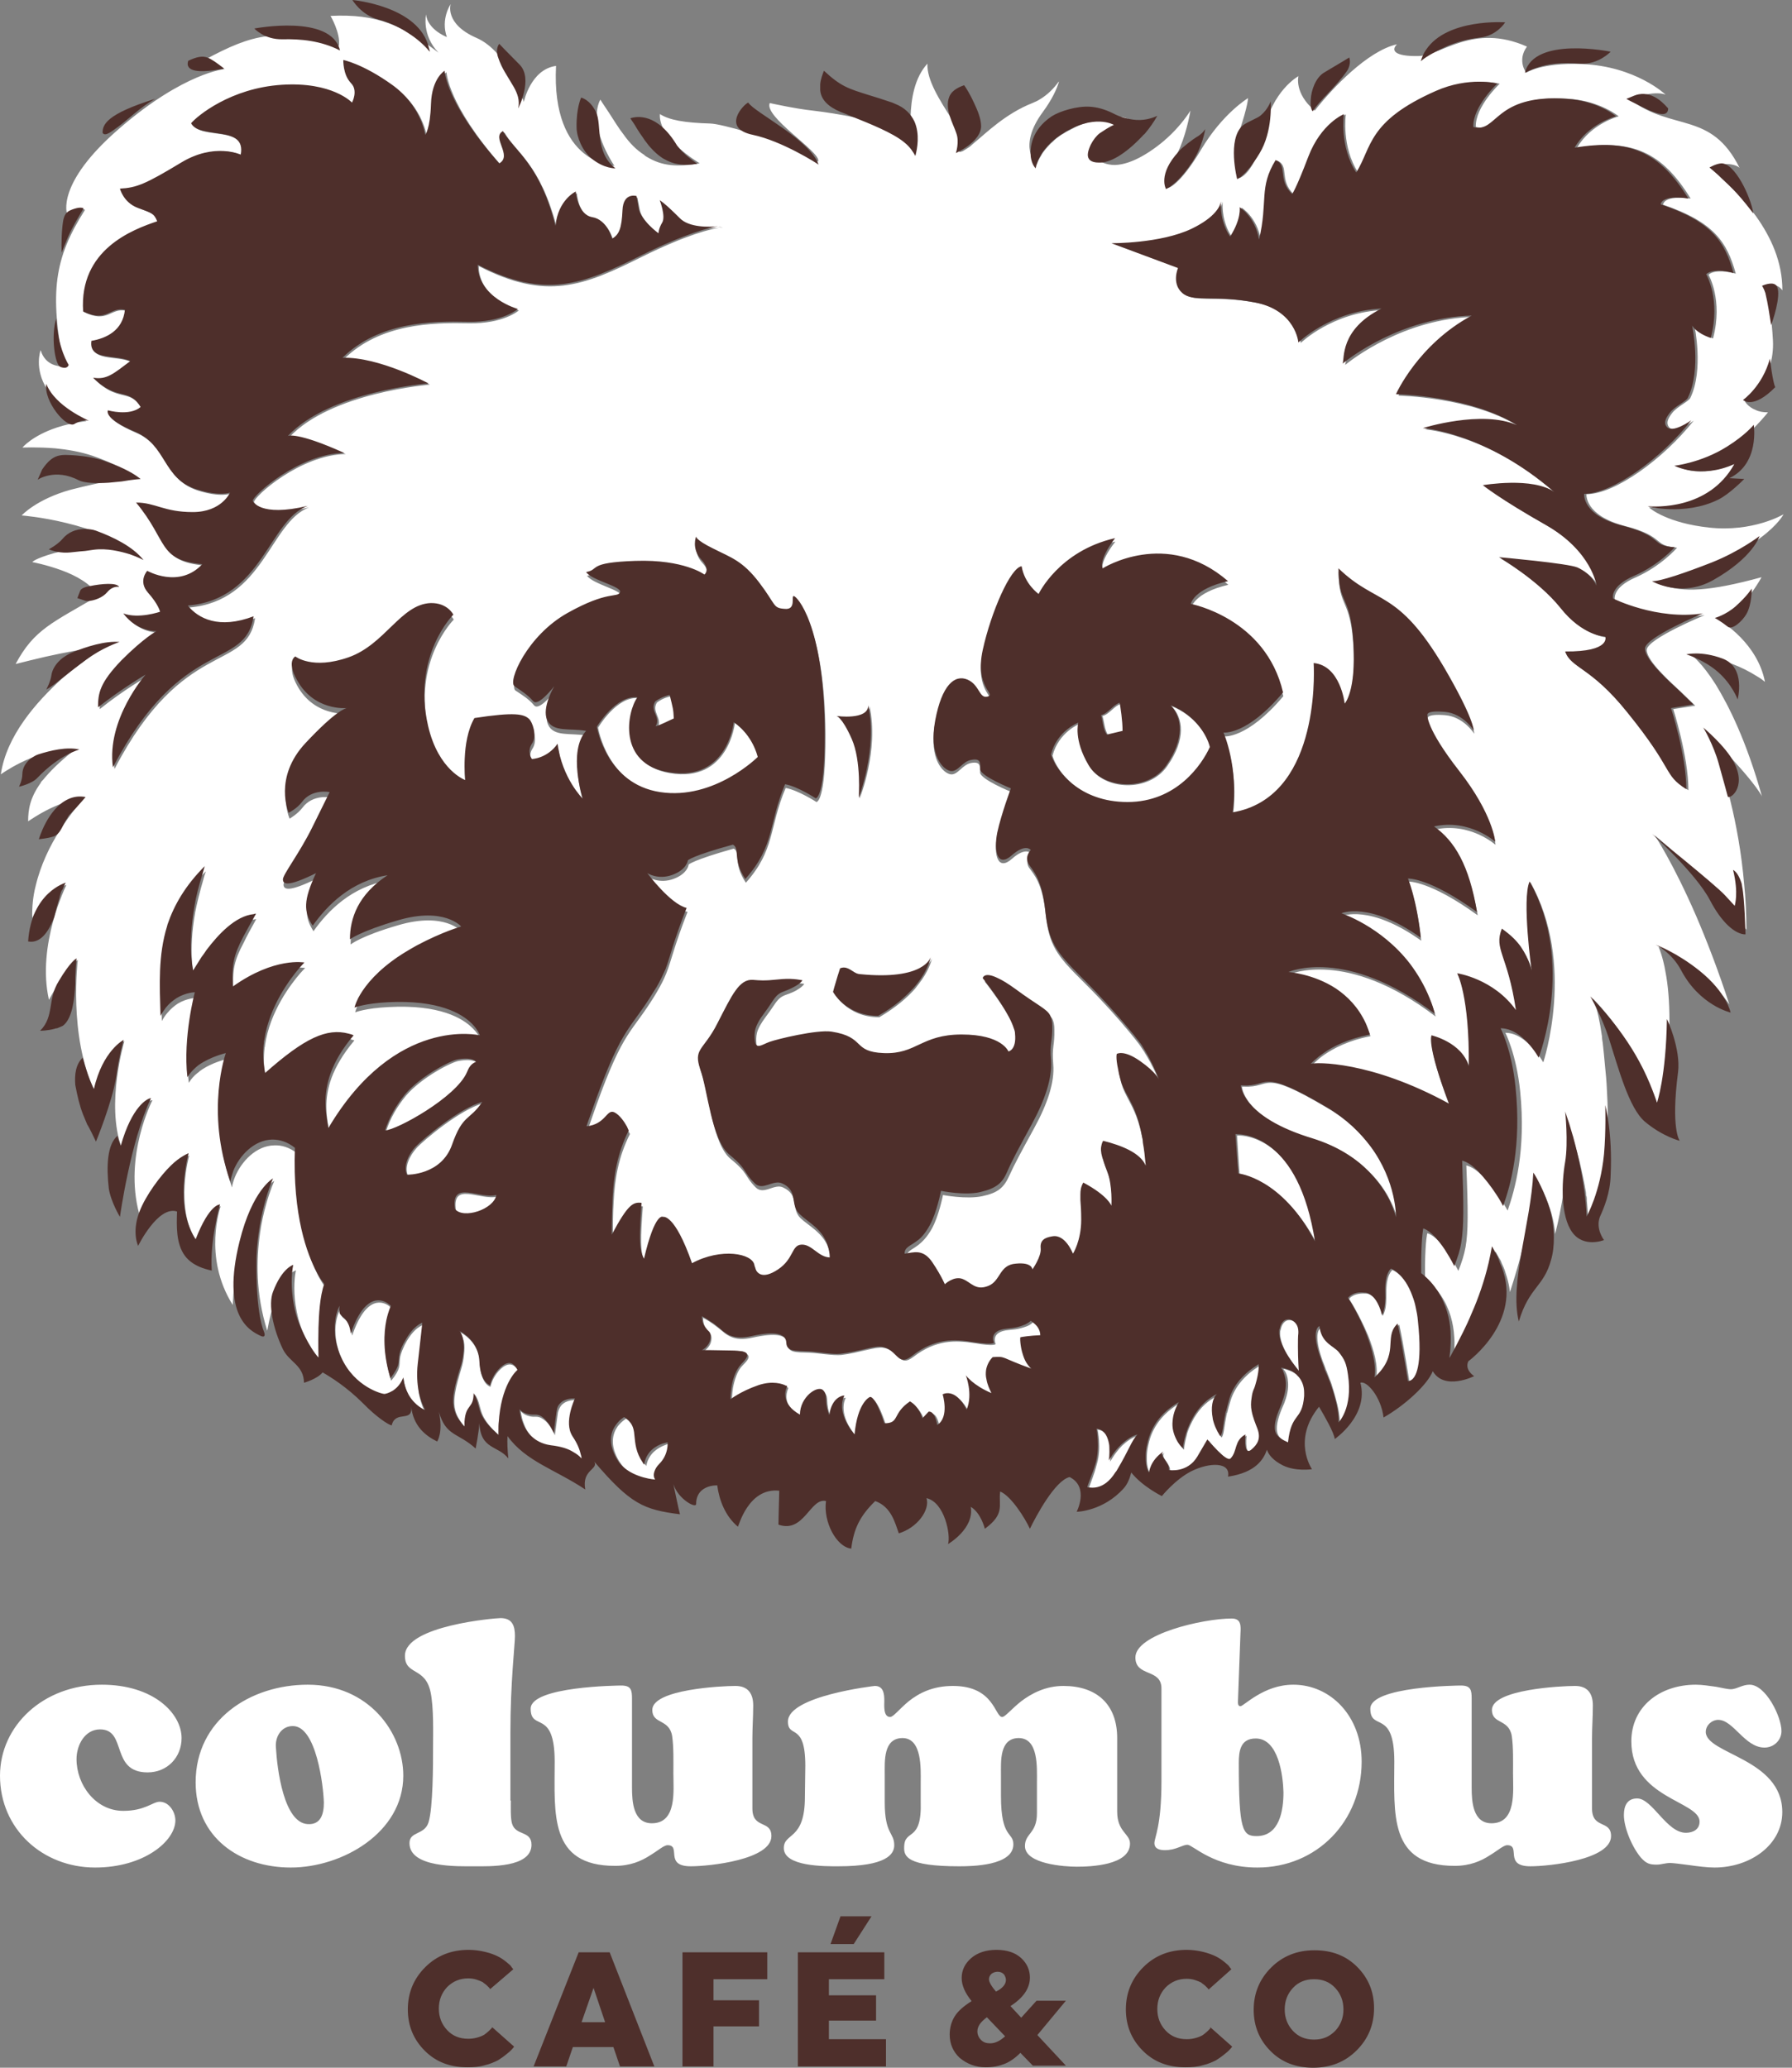 <svg width="91" height="105" viewBox="0 0 91 105" fill="none" xmlns="http://www.w3.org/2000/svg">
<rect x="0" y="0" width="91" height="105" fill="#808080" stroke="none"/>
<path d="M90.57 26.116C90.57 26.116 89.031 27.04 86.779 26.79C85.74 26.675 85.008 26.444 84.527 26.232C83.95 25.982 83.719 25.751 83.738 25.751C83.757 25.751 86.702 26.328 88.318 23.441C86.278 24.365 85.297 23.711 85.297 23.711C85.297 23.711 87.222 23.499 89.031 21.767C89.281 21.516 89.531 21.247 89.781 20.939C89.531 20.939 89.319 20.901 89.165 20.823C88.761 20.669 88.607 20.381 88.607 20.381C88.607 20.381 90.147 19.361 90.031 17.263C89.916 15.146 89.531 14.588 89.531 14.588C89.531 14.588 90.127 14.222 90.512 14.742C90.512 13.298 89.935 12.047 89.165 10.969C88.472 10.007 87.606 9.179 86.875 8.544C87.452 8.197 88.145 8.332 88.338 8.525C86.894 5.618 84.931 6.696 82.757 5.041C84.085 4.541 84.585 4.81 84.585 4.81C84.585 4.81 83.084 3.366 80.332 3.251C78.253 3.174 77.503 3.694 77.503 3.694C77.503 3.694 77.022 3.078 77.541 2.366C74.808 1.153 73.192 2.828 72.018 2.847C70.844 2.866 70.613 2.577 70.94 2.25C69.458 2.577 67.649 4.483 66.764 5.618C65.706 4.733 65.937 3.867 65.937 3.867C65.937 3.867 64.59 4.598 64.166 6.715C63.743 8.833 62.934 9.044 62.934 9.044C62.934 9.044 62.511 8.005 62.934 6.677C63.377 5.349 63.377 4.983 63.377 4.983C63.377 4.983 62.088 5.753 60.991 7.601C59.894 9.449 59.316 9.545 59.316 9.545C59.316 9.545 58.951 9.179 59.605 8.12C60.086 7.351 60.356 6.177 60.452 5.618C60.182 6.042 59.797 6.523 59.316 6.966C59.297 6.985 59.278 6.985 59.278 7.004C59.22 7.043 59.162 7.1 59.124 7.139C58.142 7.967 57.084 8.505 56.314 8.351C55.602 8.217 55.429 7.774 55.91 7.043C56.449 6.215 57.296 6.061 57.296 6.061C57.296 6.061 57.065 5.83 56.218 5.965C56.141 5.984 56.064 5.984 55.968 6.003C55.891 6.023 55.814 6.042 55.737 6.061C55.602 6.1 55.467 6.138 55.313 6.177C55.256 6.196 55.217 6.215 55.159 6.234C55.14 6.234 55.14 6.234 55.121 6.254C54.871 6.331 54.64 6.427 54.447 6.542C54.39 6.561 54.351 6.6 54.293 6.619C54.216 6.658 54.139 6.696 54.082 6.735C54.005 6.792 53.908 6.831 53.831 6.889C53.735 6.966 53.639 7.023 53.562 7.1C53.543 7.12 53.524 7.12 53.524 7.139C53.293 7.331 53.12 7.543 52.985 7.716C52.946 7.774 52.908 7.813 52.889 7.87C52.831 7.967 52.773 8.063 52.735 8.14C52.677 8.274 52.638 8.351 52.638 8.351C52.638 8.351 51.638 7.466 52.965 5.676C53.427 5.041 53.658 4.541 53.774 4.156C53.774 4.156 53.774 4.156 53.774 4.136C53.774 4.136 53.774 4.156 53.755 4.156C53.504 4.502 53.197 4.81 52.812 5.041C52.696 5.118 52.561 5.176 52.427 5.233C51.06 5.772 50.079 6.754 49.425 7.293C49.328 7.389 49.232 7.466 49.136 7.524C49.04 7.582 48.963 7.639 48.886 7.678C48.828 7.697 48.77 7.716 48.712 7.716C48.712 7.697 48.712 7.678 48.732 7.639C48.751 7.466 48.789 7.004 48.597 6.523C48.558 6.427 48.52 6.331 48.462 6.254C48.424 6.196 48.404 6.157 48.366 6.1C47.712 5.079 47.057 4.059 47.096 3.232C45.768 4.675 46.422 7.62 46.249 7.408C46.172 7.331 45.922 6.908 45.287 6.561C44.344 6.08 42.573 5.772 41.284 5.618C40.379 5.522 39.09 5.233 39.09 5.233C38.782 5.926 41.592 7.659 41.553 8.159C41.553 8.217 41.495 8.217 41.419 8.178C41.303 8.12 41.111 8.005 40.861 7.851C40.572 7.678 40.206 7.466 39.744 7.293C39.032 7.023 36.704 6.292 36.069 6.273C34.76 6.234 33.99 6.1 33.509 5.792C33.432 7.062 35.453 8.236 35.53 8.294C34.394 8.486 33.624 8.448 32.816 7.947C32.797 7.928 32.778 7.928 32.758 7.909C32.758 7.909 32.739 7.909 32.739 7.89L32.72 7.87C32.297 7.601 31.969 7.254 31.681 6.85C31.411 6.504 31.18 6.119 30.93 5.734C30.834 5.58 30.564 5.195 30.488 5.06C30.488 5.06 29.756 6.157 31.2 8.428C31.2 8.428 27.986 8.351 28.236 3.347C26.946 3.52 26.6 5.176 26.6 5.176C26.6 5.176 25.83 2.635 24.194 1.923C22.558 1.211 22.886 0.21 22.886 0.21C22.886 0.21 22.366 0.961 22.693 1.884C21.635 1.423 21.635 0.73 21.635 0.73C21.635 0.73 21.404 1.788 22.27 2.674C20.442 1.288 19.152 0.691 16.785 0.807C16.785 0.807 17.305 1.692 17.209 2.327C14.149 1.423 12.898 1.673 10.357 3.059C10.492 3.463 11.435 3.501 11.435 3.501C11.435 3.501 9.357 3.674 6.085 6.504C2.794 9.333 3.41 10.873 3.41 10.873C3.41 10.873 4.103 10.449 4.314 10.661C2.736 13.144 2.525 14.838 3.237 18.61C2.486 18.61 2.217 18.167 2.12 17.936C2.082 17.84 2.063 17.782 2.063 17.782C2.063 17.782 1.716 18.706 2.39 19.765C2.409 19.784 2.428 19.823 2.448 19.842C2.448 19.861 2.467 19.861 2.467 19.88C2.525 19.957 2.582 20.034 2.64 20.111C3.006 20.535 3.564 20.977 4.391 21.382C3.795 21.459 3.294 21.574 2.89 21.709C1.62 22.132 1.139 22.729 1.139 22.729C1.139 22.729 1.87 22.691 2.813 22.767C3.41 22.825 4.103 22.941 4.719 23.152C6.277 23.691 6.874 24.25 6.874 24.25C6.874 24.25 6.431 24.288 5.681 24.404C5.142 24.5 4.43 24.654 3.602 24.865C1.851 25.347 1.1 26.174 1.1 26.174C1.1 26.174 2.12 26.251 3.371 26.559C4.642 26.867 6.123 27.387 7.009 28.253C7.009 28.253 5.142 27.521 3.41 27.926C3.16 27.983 2.967 28.041 2.775 28.08C1.755 28.368 1.639 28.542 1.639 28.542C1.639 28.542 2.351 28.676 3.14 28.965C3.872 29.235 4.642 29.658 4.988 30.255C2.679 31.621 1.736 31.948 0.793 33.719C1.023 33.661 1.254 33.603 1.485 33.546C3.699 32.988 5.45 32.795 5.45 32.795C5.45 32.795 4.372 33.411 3.16 34.45C1.832 35.663 0.331 37.357 0.042 39.32C0.042 39.32 0.446 39.031 1.023 38.742C1.755 38.377 2.756 38.011 3.679 38.165C3.006 38.704 2.544 39.166 2.197 39.589L2.178 39.609C2.178 39.609 2.159 39.628 2.14 39.647C2.12 39.666 2.082 39.705 2.063 39.763C1.524 40.513 1.428 41.11 1.428 41.706C1.543 41.63 1.639 41.572 1.755 41.495C3.294 40.532 4.257 40.552 4.257 40.552C4.257 40.552 3.66 41.187 3.025 42.188C2.544 42.938 2.063 43.92 1.813 44.978C1.678 45.498 1.62 46.056 1.639 46.614C2.294 45.19 3.371 44.94 3.371 44.94C3.371 44.94 1.851 47.981 2.486 50.772C3.468 48.963 3.949 48.751 3.949 48.751C3.949 48.751 3.468 52.581 4.795 55.372C5.238 53.409 6.316 52.87 6.316 52.87C6.316 52.87 5.354 56.065 6.181 58.297C6.989 55.795 7.74 55.872 7.74 55.872C7.74 55.872 6.277 58.682 7.066 61.627C7.586 60.646 8.067 59.991 8.471 59.568C8.51 59.529 8.567 59.51 8.606 59.471C8.644 59.433 8.683 59.395 8.702 59.356L8.721 59.337V59.318C8.721 59.298 8.741 59.298 8.741 59.279C9.28 58.779 9.607 58.682 9.607 58.682C9.607 58.682 8.856 61.339 9.972 63.013C10.684 61.204 11.204 61.261 11.204 61.261C11.204 61.261 10.28 63.821 11.82 66.266C11.916 64.283 12.243 62.917 12.609 61.954C13.148 60.53 13.783 60.049 13.918 59.972C13.937 59.972 13.937 59.953 13.937 59.953C13.937 59.953 13.725 60.395 13.513 61.165C13.398 61.569 13.283 62.051 13.206 62.609C13.013 63.956 12.975 65.688 13.571 67.575C14.014 65.092 14.764 64.611 14.976 64.534C15.014 64.514 15.034 64.514 15.034 64.514C15.034 64.514 15.034 64.534 15.014 64.572C14.938 64.957 14.649 67.209 16.323 69.23C16.285 67.575 16.342 66.631 16.439 66.112C16.516 65.592 16.612 65.477 16.612 65.477C16.612 65.477 16.573 65.419 16.496 65.342C16.131 64.822 14.938 62.84 15.091 58.567C14.687 58.259 14.303 58.144 13.918 58.163C13.013 58.182 12.262 58.971 11.935 59.76C11.858 59.953 11.801 60.126 11.781 60.299C10.511 56.681 11.55 53.774 11.55 53.774C11.55 53.774 10.781 53.928 10.146 54.39C10.107 54.429 10.069 54.467 10.03 54.487C9.857 54.621 9.703 54.794 9.587 54.987C9.337 52.947 9.953 50.676 9.953 50.676C9.953 50.676 9.51 50.676 9.029 50.964C8.856 51.08 8.664 51.234 8.491 51.446C8.394 51.561 8.298 51.696 8.221 51.85C8.163 50.252 8.067 48.732 8.567 47.211C8.895 46.23 9.453 45.248 10.454 44.247C10.396 44.401 10.357 44.536 10.319 44.69C10.146 45.286 10.011 45.825 9.915 46.307C9.549 48.347 9.838 49.54 9.838 49.54C9.838 49.54 9.992 49.251 10.242 48.866C10.319 48.751 10.396 48.636 10.492 48.52C11.069 47.731 11.955 46.749 12.898 46.691C12.936 46.691 12.975 46.672 13.013 46.672C12.744 47.153 12.532 47.538 12.378 47.866C11.897 48.77 11.781 49.251 11.858 50.387C13.995 48.847 15.496 49.155 15.496 49.155C15.496 49.155 15.399 49.251 15.245 49.425C14.764 49.983 13.706 51.368 13.456 53.081C13.456 53.12 13.456 53.158 13.437 53.178V53.197C13.379 53.697 13.379 54.217 13.494 54.756C15.515 52.966 16.631 52.466 17.747 52.754C17.824 52.774 17.901 52.812 17.997 52.831C17.401 53.544 17.055 54.159 16.843 54.718C16.419 55.853 16.593 56.758 16.727 57.528C20.134 51.792 24.425 52.831 24.425 52.831C24.425 52.831 24.348 52.562 24.021 52.235C23.502 51.696 22.308 51.003 19.749 51.138C18.556 51.195 18.036 51.407 18.036 51.407C18.036 51.407 18.075 51.215 18.228 50.926C18.459 50.483 18.941 49.79 19.922 49.059C20.268 48.789 20.692 48.52 21.173 48.27C22.52 47.538 23.444 47.307 23.444 47.307C23.444 47.307 22.597 46.287 20.23 46.98C18.305 47.538 17.805 47.962 17.805 47.962C17.805 46.922 18.228 45.71 19.73 44.709C17.863 45.017 16.65 46.249 15.919 47.288C15.457 46.557 15.438 45.999 16.092 44.613C14.649 45.325 14.399 45.171 14.399 44.921C14.399 44.671 15.226 43.612 15.881 42.284C16.535 40.956 16.766 40.494 16.766 40.494C16.766 40.494 15.881 40.321 15.361 41.014C15.111 41.341 14.707 41.572 14.707 41.572C14.707 41.572 13.898 39.782 15.553 38.011C17.112 36.356 17.593 36.26 17.651 36.24C17.593 36.24 15.957 36.394 15.091 34.816C14.553 33.834 15.014 33.603 15.014 33.603C15.014 33.603 15.881 34.296 17.728 33.642C19.576 32.988 20.384 30.948 21.885 30.89C22.751 30.851 23.04 31.467 23.04 31.467C23.04 31.467 20.942 33.546 21.75 37.126C22.27 39.397 23.636 39.878 23.636 39.878C23.636 39.878 23.405 37.915 24.098 36.722C26.157 36.414 26.619 36.51 26.908 36.779C27.043 36.914 27.331 37.568 27.043 38.011C26.773 38.434 27.043 38.781 27.043 38.781C27.043 38.781 27.812 38.762 28.351 38.011C28.582 39.763 29.641 40.802 29.641 40.802C29.641 40.802 28.852 38.377 29.814 37.357C28.986 37.203 28.12 37.434 27.832 36.798C27.543 36.163 28.197 35.066 28.197 35.066C28.197 35.066 27.389 36.144 27.12 35.817C26.85 35.49 26.523 35.297 26.177 35.066C25.83 34.835 26.812 32.507 28.871 31.332C30.93 30.158 31.392 30.562 31.527 30.274C31.661 29.985 30.083 29.658 29.814 29.235C30.526 29.119 29.833 28.753 32.316 28.676C34.798 28.599 35.837 29.369 35.837 29.369C35.837 29.369 36.165 29.138 35.664 28.58C35.164 28.041 35.414 27.425 35.414 27.425C35.414 27.425 35.376 27.599 36.261 28.041C37.146 28.484 37.762 28.638 38.609 29.773C39.456 30.909 39.282 31.044 39.898 31.101C40.495 31.159 40.206 30.447 40.36 30.447C40.495 30.447 41.88 31.871 41.919 37.28C41.938 40.783 41.457 40.725 41.457 40.725C41.457 40.725 40.533 40.128 39.898 40.013C39.032 42.053 39.379 43.131 37.877 44.825C37.204 43.843 37.627 43.304 37.262 43.092C35.203 43.67 34.971 43.901 34.971 43.901C34.971 43.901 34.933 44.363 34.202 44.632C33.47 44.901 32.912 44.536 32.912 44.536C32.912 44.536 34.105 46.114 34.914 46.307C34.221 48.077 34.105 48.751 33.836 49.425C33.721 49.713 33.586 49.983 33.374 50.348C33.278 50.522 33.163 50.695 33.028 50.907C31.931 52.6 31.546 52.485 30.026 56.854C29.968 57.027 29.91 57.2 29.833 57.393C30.815 57.277 30.834 56.508 31.238 56.681C31.527 56.796 31.758 57.181 31.892 57.412C31.95 57.508 31.989 57.585 31.989 57.585C31.392 58.779 31.219 59.876 31.161 61.031C31.122 61.627 31.122 62.224 31.122 62.878C31.95 61.3 32.2 61.223 32.643 61.261C32.527 62.84 32.489 63.629 32.758 64.11C33.336 61.685 33.721 61.993 33.721 61.993C33.721 61.993 34.317 61.781 35.203 64.341C36.665 63.533 38.301 63.841 38.378 64.457C38.436 64.841 38.763 65.207 39.571 64.668C40.379 64.11 40.225 63.417 40.764 63.398C41.303 63.379 41.611 64.033 42.188 64.052C42.188 63.802 42.131 63.571 42.073 63.379C41.784 62.59 41.053 62.243 40.649 61.858C40.148 61.358 40.61 60.684 39.764 60.299C39.321 60.087 38.782 60.703 38.378 60.299C37.781 59.703 38.032 59.606 37.108 58.856C36.184 58.105 36.011 55.564 35.626 54.506C35.453 54.025 35.472 53.774 35.626 53.505C35.799 53.197 36.126 52.889 36.511 52.138C37.223 50.753 37.608 49.886 38.32 49.944C39.032 50.002 39.244 49.944 39.821 49.906C40.399 49.867 40.841 49.964 40.841 49.964C40.841 49.964 40.783 50.079 40.533 50.233C40.399 50.329 40.187 50.425 39.898 50.522C39.436 50.695 39.417 50.945 38.898 51.619C38.628 51.984 38.493 52.235 38.436 52.466C38.397 52.658 38.397 52.831 38.416 53.043C38.474 53.486 38.743 53.236 39.148 53.101C39.552 52.947 41.572 52.485 42.304 52.581C44.074 52.831 43.324 53.601 44.979 53.659C46.615 53.736 46.846 52.716 48.924 52.716C51.002 52.716 51.31 53.563 51.31 53.563C51.31 53.563 51.734 53.505 51.657 52.658C51.657 52.581 51.618 52.485 51.599 52.389C51.387 51.734 50.675 50.733 50.291 50.214C50.136 50.002 50.021 49.867 50.021 49.867C50.021 49.867 50.021 49.867 50.021 49.848C50.04 49.79 50.156 49.559 50.791 49.867C51.022 49.983 51.291 50.156 51.676 50.425C52.812 51.253 53.273 51.426 53.447 51.754C53.504 51.888 53.543 52.042 53.543 52.273C53.562 53.101 53.408 53.139 53.485 54.044C53.562 54.949 53.197 56.046 52.523 57.277C51.849 58.509 51.522 59.106 51.253 59.703C50.983 60.299 50.695 60.569 49.886 60.742C49.078 60.915 47.885 60.684 47.885 60.684C47.885 60.684 47.673 61.781 47.307 62.416C47.077 62.821 46.846 63.051 46.653 63.206C46.288 63.494 46.037 63.513 46.037 63.86C46.499 63.802 47 63.61 47.481 64.341C47.943 65.072 48.077 65.419 48.077 65.419C48.077 65.419 48.539 64.995 48.982 65.149C49.425 65.303 49.636 65.746 50.291 65.496C50.945 65.246 50.829 64.418 51.695 64.36C52.542 64.302 52.542 64.668 52.542 64.668C52.542 64.668 53.004 64.014 52.946 63.59C52.908 63.167 53.158 63.051 53.543 62.994C54.216 62.878 54.582 63.879 54.582 63.879C54.582 63.879 54.986 63.225 55.005 62.147C55.005 61.685 54.967 61.377 54.948 61.127C54.948 61.031 54.928 60.934 54.928 60.857C54.928 60.646 54.967 60.472 55.083 60.241C56.353 60.915 56.507 61.416 56.507 61.416C56.507 61.416 56.584 60.415 56.295 59.683C56.218 59.491 56.16 59.318 56.102 59.164C56.006 58.894 55.968 58.682 55.987 58.471C56.006 58.355 56.026 58.259 56.083 58.144C57.007 58.374 57.969 58.759 58.239 59.414C58.2 58.971 58.142 58.586 58.104 58.24C58.085 58.144 58.065 58.028 58.046 57.932C57.834 56.854 57.565 56.334 57.334 55.892C57.18 55.603 57.045 55.353 56.949 55.026C56.892 54.814 56.853 54.641 56.834 54.487C56.718 53.89 56.776 53.717 56.776 53.717C56.776 53.717 57.122 53.486 57.95 54.082C58.778 54.679 58.912 55.026 58.912 55.026C58.912 55.026 58.662 54.352 58.296 53.736C58.239 53.62 58.162 53.524 58.104 53.409C58.046 53.332 58.008 53.255 57.95 53.178C57.931 53.139 57.892 53.101 57.873 53.062C57.738 52.889 57.565 52.658 57.353 52.408C56.815 51.754 56.026 50.868 55.159 50.002C55.102 49.944 55.044 49.886 54.986 49.829C53.639 48.501 53.273 48 53.1 46.403C52.927 44.805 52.504 44.42 52.254 44.055C52.023 43.689 52.369 43.343 52.369 43.343C52.369 43.343 52.099 42.977 51.387 43.612C50.675 44.247 50.444 43.419 50.637 42.457C50.829 41.495 51.33 40.205 51.33 40.205C51.33 40.205 49.771 39.57 49.771 39.224C49.771 38.897 49.79 38.666 49.328 38.742C48.866 38.819 48.635 39.378 48.27 39.32C47.904 39.262 47.154 38.569 47.481 36.76C47.808 34.951 48.462 34.412 49.117 34.681C49.771 34.951 49.713 35.682 50.156 35.547C50.598 35.413 49.482 35.086 49.906 33.18C50.329 31.275 51.33 29.003 51.888 28.927C52.023 29.831 52.754 30.331 52.754 30.331C52.754 30.331 53.774 28.157 56.641 27.502C55.737 28.657 56.006 29.042 56.006 29.042C56.006 29.042 59.239 26.983 62.376 29.696C60.625 30.101 60.49 30.87 60.49 30.87C60.49 30.87 64.281 31.583 65.167 35.355C63.319 37.549 62.145 37.395 62.145 37.395C62.145 37.395 62.934 39.127 62.607 41.437C66.937 40.706 66.783 34.604 66.726 33.834C68.073 33.95 68.284 35.875 68.284 35.875C68.284 35.875 68.881 35.259 68.727 32.795C68.573 30.331 67.977 30.909 67.977 29.023C69.92 30.909 70.979 30.024 73.346 34.046C74.885 36.664 74.866 37.261 74.866 37.261C74.866 37.261 74.327 36.394 73.384 36.317C72.441 36.24 72.499 36.471 72.499 36.471C72.499 36.471 72.384 37.126 74.116 39.32C75.848 41.533 75.944 42.9 75.944 42.9C75.944 42.9 74.635 41.726 72.846 42.13C73.904 42.861 74.616 44.112 75.039 46.48C72.595 44.709 71.518 44.767 71.518 44.767C71.518 44.767 71.96 45.787 72.172 47.769C69.555 45.902 68.15 46.518 68.15 46.518C68.15 46.518 70.171 47.173 71.633 49.078C72.018 49.579 72.384 50.175 72.653 50.868C72.749 51.099 72.826 51.349 72.903 51.619C68.362 48.154 65.475 49.482 65.475 49.482C65.475 49.482 66.726 49.559 67.88 50.31C68.458 50.695 69.016 51.253 69.381 52.061C69.458 52.235 69.535 52.427 69.593 52.62C68.477 52.831 67.726 53.236 67.245 53.563C66.86 53.832 66.668 54.063 66.591 54.121C66.822 54.044 69.632 53.967 73.615 56.142C72.461 53.101 72.73 52.677 72.73 52.677C72.73 52.677 74.289 53.024 74.635 54.236C74.674 50.656 74.039 49.502 74.039 49.502C74.039 49.502 75.886 49.771 77.022 51.368C76.598 48.539 75.906 48.308 76.31 47.23C76.54 47.384 76.752 47.558 76.906 47.731C77.041 47.866 77.156 48 77.253 48.154C77.715 48.789 77.811 49.367 77.811 49.367C77.811 49.367 77.31 45.729 77.715 44.825C77.715 44.825 77.715 44.825 77.715 44.805C80.043 48.943 78.369 53.948 78.369 53.948C78.369 53.948 77.541 52.446 76.444 52.446C76.444 52.446 77.002 53.524 77.195 55.41C77.503 58.432 76.925 60.415 76.56 61.473C76.56 61.473 76.425 61.223 76.194 60.877C75.963 60.511 75.636 60.068 75.29 59.722C75.02 59.452 74.731 59.241 74.462 59.183C74.558 61.531 74.558 62.551 74.424 63.321C74.347 63.744 74.231 64.091 74.058 64.534C73.885 64.206 73.731 63.918 73.577 63.687C72.922 62.686 72.48 62.628 72.48 62.628C72.48 62.628 72.384 62.955 72.364 64.226C72.364 64.418 72.364 64.649 72.364 64.899C72.711 65.169 72.961 65.477 73.173 65.785C73.635 66.477 73.808 67.228 73.846 67.863C73.885 68.267 73.846 68.614 73.827 68.864C73.808 69.076 73.769 69.21 73.769 69.21C73.769 69.21 73.827 69.114 73.923 68.96C74.058 68.729 74.25 68.364 74.481 67.902C74.616 67.613 74.77 67.286 74.924 66.939C75.251 66.169 75.578 65.284 75.79 64.379C75.848 64.11 75.906 63.821 75.944 63.552C76.021 63.687 76.098 63.841 76.175 63.956C76.213 64.014 76.233 64.072 76.252 64.129C76.329 64.302 76.406 64.457 76.444 64.611C76.656 65.226 76.675 65.611 76.675 65.611C76.675 65.611 76.964 64.764 77.272 63.59C77.33 63.359 77.387 63.129 77.445 62.898C77.676 61.877 77.868 60.723 77.907 59.664C78.08 59.953 78.234 60.241 78.369 60.511C78.561 60.934 78.696 61.319 78.792 61.646C78.965 62.282 78.965 62.666 78.965 62.666C78.965 62.666 79.023 62.474 79.1 62.128C79.158 61.858 79.235 61.512 79.312 61.069C79.485 60.068 79.658 58.702 79.658 57.123C79.658 57.123 79.658 57.123 79.658 57.143C79.812 57.566 79.928 57.97 80.043 58.355C80.043 58.374 80.062 58.394 80.062 58.413C80.255 59.087 80.37 59.683 80.466 60.164C80.486 60.241 80.486 60.318 80.505 60.376C80.524 60.472 80.543 60.569 80.543 60.665C80.543 60.703 80.543 60.723 80.563 60.742C80.582 60.819 80.582 60.896 80.582 60.973C80.64 61.569 80.64 61.877 80.64 61.877C80.64 61.877 81.198 61.108 81.487 59.144C81.621 58.182 81.698 56.95 81.602 55.372C81.583 54.91 81.544 54.506 81.506 54.14C81.467 53.697 81.429 53.312 81.39 52.966C81.371 52.851 81.352 52.754 81.352 52.639C81.121 51.003 80.871 50.695 80.871 50.695C80.871 50.695 81.217 51.022 81.717 51.657C81.756 51.715 81.814 51.773 81.852 51.831C82.314 52.427 82.853 53.255 83.392 54.294C83.623 54.737 83.834 55.218 84.046 55.757C84.123 55.969 84.219 56.18 84.296 56.411C84.604 54.756 84.739 53.389 84.777 52.273C84.777 52.215 84.777 52.158 84.777 52.1C84.777 52.061 84.777 52.023 84.777 51.984C84.777 51.946 84.777 51.907 84.777 51.869C84.777 50.81 84.7 50.021 84.585 49.405C84.431 48.501 84.219 48.077 84.219 48.077C84.219 48.077 86.432 49.02 87.818 51.003C87.241 49.232 86.663 47.75 86.144 46.538C84.951 43.785 84.027 42.419 84.027 42.419C84.027 42.419 85.105 43.285 86.413 44.613C86.509 44.709 86.606 44.805 86.702 44.901C86.74 44.959 86.798 44.998 86.837 45.056C86.856 45.075 86.894 45.113 86.914 45.133C87.048 45.286 87.183 45.441 87.318 45.594C87.375 45.671 87.433 45.729 87.491 45.806C87.529 45.845 87.568 45.883 87.606 45.941C87.606 45.941 87.606 45.941 87.606 45.96C87.664 46.037 87.722 46.114 87.78 46.191C87.837 46.268 87.895 46.345 87.953 46.422L87.972 46.441L87.991 46.461C88.01 46.48 88.049 46.518 88.068 46.538L88.088 46.557C88.107 46.557 88.107 46.576 88.126 46.576C88.145 46.595 88.184 46.614 88.203 46.634C88.222 46.634 88.222 46.634 88.242 46.653C88.395 46.846 88.53 47.019 88.684 47.211C88.684 46.403 88.646 45.633 88.569 44.882C88.434 43.304 88.165 41.861 87.876 40.686C87.414 38.704 86.914 37.453 86.914 37.453C86.914 37.453 88.838 39.358 89.454 40.398C89.473 40.436 89.473 40.456 89.473 40.436C88.684 37.626 87.799 35.855 87.125 34.758C86.432 33.661 85.913 33.276 85.913 33.276C85.913 33.276 87.549 33.276 89.242 34.354C89.377 34.431 89.512 34.527 89.627 34.624C89.435 33.642 88.896 32.891 88.395 32.372C87.799 31.756 87.202 31.429 87.202 31.429C87.202 31.429 88.299 31.178 89.223 29.696C89.3 29.581 89.377 29.446 89.454 29.311C86.779 30.043 85.489 30.081 84.431 29.716C84.335 29.677 84.239 29.658 84.142 29.619C89.589 28.137 90.57 26.116 90.57 26.116ZM36.53 11.566C36.126 11.623 34.914 11.893 32.585 13.048C29.621 14.53 27.735 15.28 24.31 13.51C24.31 15.184 26.35 15.762 26.35 15.762C26.35 15.762 25.58 16.454 23.79 16.416C22 16.378 19.306 16.416 17.459 18.244C19.306 18.187 21.827 19.534 21.827 19.534C21.827 19.534 16.824 19.919 14.687 22.209C14.687 22.209 15.13 21.959 17.555 23.056C15.245 23.095 12.878 25.231 12.898 25.5C12.898 25.5 13.225 26.347 15.688 25.77C13.706 26.521 13.398 30.524 9.607 30.851C10.146 31.506 11.185 32.064 12.955 31.39C12.532 34.162 9.318 32.333 5.815 39.05C5.488 36.625 7.471 34.354 7.471 34.354C7.471 34.354 6.316 35.009 5.065 36.009C5.065 35.297 5.142 34.758 6.258 33.603C7.374 32.449 8.029 32.121 8.029 32.121C8.029 32.121 7.066 32.16 6.354 31.217C7.124 31.506 8.221 31.14 8.221 31.14C8.221 31.14 8.125 30.755 7.605 30.178C7.086 29.6 7.567 29.061 7.567 29.061C7.567 29.061 9.183 29.985 10.357 28.715C8.106 28.503 8.644 27.56 6.989 25.578C7.971 25.578 8.394 26.059 9.857 26.059C11.319 26.059 11.743 25.058 11.743 25.058C11.743 25.058 11.223 25.289 10.03 24.904C8.279 24.326 8.548 22.671 6.912 21.978C5.257 21.266 5.527 20.881 5.527 20.881C5.527 20.881 6.624 21.209 7.182 20.708C6.566 19.707 5.989 20.458 4.776 19.226C5.469 19.341 5.815 19.014 6.662 18.379C5.931 18.033 4.545 18.379 4.699 17.359C5.469 17.244 6.297 16.839 6.393 15.781C5.623 15.608 5.469 16.454 4.257 15.838C4.045 12.682 6.778 11.681 8.029 11.258C7.875 10.834 7.74 10.834 7.028 10.565C6.316 10.295 6.143 9.603 6.143 9.603C6.989 9.545 7.432 9.372 9.241 8.274C10.954 7.235 12.262 7.87 12.262 7.87C12.57 6.35 10.203 7.12 9.741 6.292C10.069 5.907 11.781 4.579 14.38 4.406C16.977 4.233 17.959 5.31 17.959 5.31C17.959 5.31 18.286 4.695 17.882 4.29C17.497 3.886 17.516 3.136 17.516 3.136C17.516 3.136 18.498 3.347 19.999 4.406C21.5 5.464 21.673 6.946 21.673 6.946C21.673 6.946 21.943 6.677 21.981 5.368C22.02 4.059 22.674 3.674 22.674 3.674C22.674 3.674 22.732 5.31 25.445 8.39C26.138 7.967 25.022 7.062 25.619 6.735C26.234 7.793 27.447 8.351 28.274 11.566C28.409 10.257 29.294 9.814 29.294 9.814C29.294 9.814 29.371 10.988 30.141 11.104C30.892 11.219 31.142 12.201 31.142 12.201C31.488 11.989 31.623 11.681 31.661 10.757C31.7 9.833 32.373 10.045 32.373 10.045C32.373 10.045 32.373 10.045 32.489 10.661C32.604 11.277 33.509 11.931 33.509 11.931C33.509 11.931 33.509 11.7 33.701 11.373C33.894 11.065 33.567 10.238 33.567 10.238C33.567 10.238 33.798 10.353 34.567 11.142C35.068 11.662 36.126 11.604 36.53 11.566C36.646 11.546 36.704 11.546 36.704 11.546C36.704 11.546 36.646 11.566 36.53 11.566ZM44.151 35.855C44.652 38.088 43.651 40.552 43.651 40.552C43.651 40.552 43.786 38.666 43.305 37.53C42.804 36.394 42.535 36.375 42.535 36.375C42.535 36.375 44.171 36.645 44.151 35.855ZM46.826 49.733C46.73 49.867 46.615 50.021 46.48 50.194C46.076 50.656 45.498 51.157 44.652 51.657C42.997 51.657 42.362 50.425 42.362 50.425L42.438 50.194L42.612 49.617L42.727 49.213C43.17 49.04 43.343 49.463 43.728 49.521C47.057 49.867 47.327 48.655 47.327 48.655C47.327 48.655 47.25 49.117 46.826 49.733ZM83.084 29.311C81.814 29.85 82.006 30.466 82.006 30.466C82.006 30.466 84.239 31.602 86.567 31.236C86.567 31.236 83.623 32.449 83.623 33.007C83.623 33.565 84.835 34.643 85.393 35.163C85.951 35.702 86.086 35.836 86.086 35.836L84.97 36.009C84.97 36.009 85.74 38.415 85.74 40.128C84.527 39.378 85.162 39.224 82.737 36.221C80.871 33.911 79.889 34.008 79.581 33.142C81.948 33.161 81.621 32.372 81.621 32.372C81.621 32.372 80.466 32.333 79.331 30.928C78.196 29.504 76.213 28.368 76.213 28.368C76.213 28.368 79.754 28.676 80.216 28.888C80.967 29.254 81.179 29.812 81.179 29.812C81.179 29.812 80.967 28.06 78.6 26.713C76.233 25.366 75.424 24.692 75.424 24.692C75.424 24.692 78.003 24.25 79.062 25.058C75.559 22.017 72.364 21.805 72.364 21.805C72.364 21.805 75.367 20.862 77.156 21.67C74.751 20.15 71.017 20.092 71.017 20.092C71.017 20.092 72.153 17.552 74.866 16.089C71.267 16.185 68.65 18.264 68.304 18.533C68.419 18.321 68.15 16.82 70.286 15.742C67.669 15.838 66.052 17.417 66.052 17.417C66.052 17.417 65.937 15.781 63.82 15.377C61.703 14.972 60.683 15.396 60.144 14.895C59.586 14.395 59.932 13.625 59.932 13.625L56.545 12.374C56.545 12.374 59.028 12.393 60.606 11.623C61.818 11.046 62.049 10.469 62.088 10.238C62.088 10.18 62.088 10.122 62.088 10.122C62.088 10.122 62.088 10.161 62.088 10.238C62.068 10.507 62.068 11.296 62.55 12.028C63.146 11.104 63.05 10.546 63.05 10.546C63.05 10.546 63.82 11.008 64.031 12.182C64.493 10.238 63.993 9.564 64.859 8.159C65.494 8.409 64.936 9.16 65.706 9.872C65.706 9.872 65.898 9.66 66.533 7.986C67.188 6.273 68.342 5.811 68.342 5.811C68.342 5.811 68.111 7.466 68.977 8.775C69.786 7.485 69.555 6.177 73.019 4.637C74.731 3.886 76.156 4.252 76.156 4.252C76.156 4.252 74.905 5.426 74.943 6.446C76.194 6.773 75.982 4.733 79.716 5.022C81.275 5.137 82.199 5.907 82.199 5.907C82.199 5.907 80.794 6.273 80.082 7.505C82.891 7.043 84.392 7.716 85.855 10.084C85.855 10.084 84.566 9.872 84.45 10.392C87.048 11.277 87.703 12.297 88.145 13.895C87.048 13.606 86.76 13.952 86.76 13.952C86.76 13.952 87.51 15.223 86.99 17.186C86.24 16.936 86.047 16.551 86.047 16.551C86.047 16.551 86.529 18.783 85.836 20.208C85.74 20.4 85.181 20.631 84.912 20.977C84.7 21.247 84.604 21.478 84.739 21.67C85.028 22.075 86.009 21.362 86.009 21.362C84.469 23.306 82.006 25.096 80.563 25.096C80.563 25.096 80.447 26.174 82.526 26.713C84.604 27.252 83.892 27.714 85.162 27.81C85.143 27.849 84.335 28.753 83.084 29.311ZM69.516 59.491C70.074 60.03 70.421 60.588 70.632 61.031C70.882 61.531 70.96 61.877 70.96 61.877C70.96 61.877 70.979 60.068 69.651 58.259C69.131 57.566 68.438 56.873 67.457 56.296C63.974 54.217 64.609 55.256 63.165 55.179C63.127 55.179 63.108 55.179 63.069 55.179C63.069 55.179 63.108 56.777 66.706 57.855C67.977 58.24 68.881 58.856 69.516 59.491ZM62.819 57.662L62.915 59.164L62.954 59.664C62.954 59.664 65.148 59.895 66.86 63.129C66.803 62.801 66.745 62.493 66.687 62.224C65.629 57.431 62.819 57.662 62.819 57.662ZM52.927 67.882C52.927 67.632 52.773 67.421 52.638 67.305C52.542 67.209 52.446 67.151 52.446 67.151C52.446 67.151 52.388 67.247 52.157 67.344C52.061 67.382 51.946 67.421 51.792 67.459C51.638 67.498 51.464 67.517 51.253 67.536C50.252 67.613 50.56 68.248 50.56 68.248C50.56 68.248 50.541 68.383 49.521 68.21C48.52 68.056 47.538 68.017 46.384 68.903C45.633 69.48 45.653 68.556 44.844 68.441C44.44 68.383 43.651 68.691 42.727 68.806C42.304 68.845 41.553 68.71 41.111 68.691C40.379 68.672 40.014 68.691 39.994 68.248C39.975 67.767 39.379 67.671 38.243 67.921C37.204 68.152 36.896 67.767 36.511 67.459C36.415 67.382 36.299 67.305 36.203 67.228C35.934 67.036 35.703 66.92 35.703 66.92C35.703 67.324 35.876 67.498 35.992 67.632C36.088 67.728 36.145 67.844 36.126 68.017V68.037C36.069 68.46 35.703 68.633 35.703 68.633C35.703 68.633 36.299 68.633 37.185 68.652C37.435 68.652 37.627 68.672 37.762 68.71C38.108 68.787 38.108 68.96 37.704 69.345C37.435 69.615 37.3 70.077 37.223 70.462C37.165 70.827 37.165 71.135 37.165 71.135C37.165 71.135 37.666 70.731 38.57 70.423C39.302 70.154 39.821 70.365 39.975 70.442C40.014 70.462 40.033 70.481 40.033 70.481C40.033 70.481 40.014 70.5 40.014 70.539C39.937 70.731 39.725 71.405 40.668 71.944C40.668 71.039 41.572 70.442 41.861 70.712C42.131 70.981 41.88 71.212 42.188 71.963C42.323 71.058 42.862 70.981 42.92 70.981H42.939C42.939 70.981 42.939 70.981 42.939 71.001C42.881 71.116 42.554 71.828 43.478 72.945C43.632 71.328 44.228 71.058 44.228 71.058C44.228 71.058 44.478 70.808 44.998 72.386C45.806 72.386 45.383 71.905 46.307 71.289C46.788 71.559 46.942 72.136 46.942 72.136L47.269 71.79C47.269 71.79 47.577 71.674 47.712 72.463C48.328 72.078 47.981 70.924 47.981 70.924C47.981 70.924 48.616 70.539 49.194 71.693C49.54 70.885 49.155 69.961 49.155 69.961C49.155 69.961 49.501 70.462 50.444 70.866C50.329 70.654 50.233 70.404 50.194 70.154C50.156 70 50.156 69.826 50.175 69.672C50.214 69.442 50.31 69.23 50.502 69.037C51.214 68.999 50.849 69.037 52.484 69.634C52.273 69.461 52.138 69.191 52.042 68.922C51.907 68.479 51.907 68.037 51.907 68.037C51.907 68.037 51.907 68.037 51.926 68.037C51.965 67.96 52.369 67.882 52.927 67.882ZM21.25 69.365C21.423 67.902 21.481 67.286 21.481 67.286C21.481 67.286 21.019 67.401 20.576 68.248C20.557 68.287 20.538 68.306 20.519 68.364C20.384 68.652 20.326 68.845 20.307 68.999C20.268 69.345 20.365 69.499 19.864 70.115C19.46 68.806 19.518 67.805 19.653 67.17C19.749 66.689 19.884 66.439 19.884 66.439C19.884 66.439 19.845 66.4 19.787 66.343C19.499 66.112 18.613 65.688 17.882 67.825C17.728 66.689 17.228 67.17 17.305 66.477C17.305 66.458 17.305 66.439 17.305 66.42C17.305 66.42 17.189 66.612 17.112 66.92C16.997 67.363 16.958 68.094 17.343 68.98C18.017 70.481 19.422 70.866 19.537 70.866C19.595 70.866 19.787 70.827 19.98 70.693C20.172 70.558 20.384 70.365 20.499 70.019C20.538 70.385 20.634 70.673 20.769 70.904C21.096 71.501 21.596 71.713 21.596 71.713C21.596 71.713 21.385 71.366 21.269 70.75C21.231 70.385 21.192 69.903 21.25 69.365ZM26.08 69.345C25.926 69.249 25.676 69.23 25.311 69.634C24.983 70 24.906 70.423 24.906 70.423C24.906 70.423 24.406 70.308 24.368 69.191C24.329 68.171 23.482 67.709 23.367 67.651L23.348 67.632C23.348 67.632 23.367 67.651 23.386 67.671C23.425 67.728 23.502 67.882 23.559 68.133C23.598 68.306 23.598 68.537 23.559 68.826C23.54 69.018 23.502 69.249 23.425 69.499C23.29 69.961 23.174 70.346 23.117 70.712C23.02 71.27 23.059 71.713 23.386 72.175C23.463 72.29 23.54 72.386 23.655 72.502C23.655 72.406 23.655 72.329 23.655 72.252C23.713 71.347 24.117 71.636 24.117 70.808C24.521 71.443 24.214 71.77 25.099 72.656C25.176 72.733 25.272 72.829 25.388 72.925C25.388 72.868 25.388 72.79 25.388 72.733C25.388 72.559 25.407 72.386 25.407 72.232C25.407 72.136 25.426 72.059 25.426 71.963C25.619 70.192 26.331 69.596 26.331 69.596C26.331 69.596 26.234 69.442 26.08 69.345ZM29.121 73.002C28.678 72.309 29.256 71.097 29.256 71.097C29.256 71.097 28.775 71.058 28.505 71.366C28.428 71.462 28.37 71.578 28.332 71.732C28.236 72.425 28.178 72.887 28.178 72.887C28.178 72.887 28.005 72.425 27.697 72.155C27.562 72.04 27.408 71.944 27.235 71.944C27.177 71.944 27.12 71.944 27.062 71.944C26.6 71.905 26.446 71.655 26.446 71.655C26.446 71.655 26.465 71.944 26.6 72.29C26.773 72.771 27.158 73.368 28.024 73.464C28.524 73.541 28.89 73.637 29.198 73.83C29.333 73.926 29.468 74.022 29.602 74.138C29.602 74.138 29.602 74.061 29.564 73.926C29.506 73.734 29.39 73.406 29.121 73.002ZM32.835 74.369C32.835 74.388 32.816 74.427 32.816 74.446C32.797 74.407 32.778 74.369 32.739 74.35C32.393 73.83 32.354 73.387 32.316 73.002C32.277 72.733 32.239 72.483 32.066 72.271C31.989 72.194 31.912 72.117 31.796 72.04C31.796 72.04 31.565 72.175 31.373 72.425C31.122 72.771 30.93 73.368 31.45 74.215C31.527 74.33 31.604 74.427 31.681 74.523C32.316 75.139 33.355 75.216 33.355 75.216C33.355 75.216 33.22 75.062 33.297 74.811C33.336 74.696 33.393 74.561 33.547 74.407C34.009 73.907 34.009 73.31 34.009 73.31C34.009 73.31 33.894 73.329 33.759 73.387C33.451 73.503 32.97 73.772 32.835 74.369ZM56.372 74.234C56.372 74.234 56.43 73.907 56.391 73.541C56.391 73.445 56.372 73.349 56.353 73.252C56.276 72.925 56.102 72.636 55.737 72.598C55.737 72.598 55.949 73.541 55.698 74.35C55.66 74.504 55.621 74.619 55.583 74.754C55.429 75.216 55.294 75.524 55.294 75.581L55.313 75.6C55.39 75.581 56.083 75.832 56.718 74.831C56.737 74.792 56.757 74.773 56.776 74.734C57.43 73.637 57.507 73.233 57.815 72.906C57.488 72.983 57.219 73.195 56.988 73.406C56.603 73.791 56.372 74.234 56.372 74.234ZM63.647 71.713C63.608 71.501 63.608 71.289 63.647 71.039C63.666 70.904 63.704 70.769 63.743 70.635C63.781 70.558 63.8 70.481 63.82 70.404C64.051 69.711 63.993 69.345 63.993 69.345C63.993 69.345 63.858 69.422 63.666 69.557C63.3 69.826 62.742 70.327 62.492 71.116C62.415 71.366 62.357 71.578 62.319 71.751H62.299C62.299 71.77 62.299 71.79 62.299 71.79C62.145 72.483 62.165 72.848 62.03 73.002C61.837 72.694 61.722 72.406 61.645 72.117V72.098C61.529 71.559 61.606 71.097 61.857 70.866C61.799 70.885 61.76 70.924 61.703 70.943C61.587 71.02 61.472 71.078 61.356 71.174C60.856 71.559 60.567 72.078 60.375 72.54C60.317 72.675 60.279 72.79 60.259 72.906C60.144 73.31 60.125 73.618 60.125 73.618C60.125 73.618 59.951 73.464 59.797 73.175C59.682 72.945 59.586 72.636 59.605 72.232C59.624 71.944 59.721 71.636 59.913 71.27C59.913 71.27 59.836 71.308 59.701 71.385C59.644 71.424 59.566 71.482 59.489 71.539C59.085 71.847 58.508 72.425 58.316 73.368C58.258 73.618 58.239 73.83 58.239 74.003C58.219 74.58 58.412 74.85 58.412 74.85C58.412 74.85 58.45 74.234 59.143 73.772C58.874 74.003 59.489 74.33 59.413 74.715C59.413 74.715 60.336 74.869 60.856 74.022C61.376 73.156 61.376 73.156 61.376 73.156C61.376 73.156 62.338 74.33 62.55 74.118C62.915 73.753 62.723 73.233 63.3 72.906C63.242 73.56 63.339 73.907 63.627 73.657C63.916 73.406 64.108 73.118 63.916 72.598C63.82 72.348 63.704 72.059 63.647 71.713ZM65.956 69.903C65.937 69.884 65.898 69.846 65.879 69.826C65.783 69.749 65.667 69.672 65.571 69.634C65.417 69.576 65.282 69.538 65.225 69.519C65.186 69.519 65.167 69.519 65.167 69.519C65.167 69.519 65.186 69.557 65.225 69.596C65.225 69.596 65.225 69.615 65.244 69.615C65.302 69.711 65.379 69.865 65.398 70.096C65.436 70.365 65.417 70.712 65.244 71.174C65.225 71.231 65.205 71.289 65.167 71.366C64.936 71.886 64.84 72.252 64.84 72.521C64.84 72.656 64.859 72.79 64.917 72.887C65.013 73.06 65.205 73.195 65.494 73.31C65.648 71.77 66.206 72.271 66.302 70.962C66.302 70.904 66.302 70.847 66.302 70.789C66.302 70.423 66.168 70.154 66.014 69.961C65.994 69.942 65.975 69.923 65.956 69.903ZM65.975 67.651C65.975 67.498 65.937 67.344 65.86 67.247C65.629 66.939 65.148 66.92 65.032 67.536C65.032 67.555 65.013 67.575 65.013 67.594C64.917 68.479 65.994 69.653 65.994 69.692C65.994 69.692 65.975 69.076 65.956 68.479C65.956 68.21 65.956 67.96 65.956 67.748C65.975 67.709 65.975 67.671 65.975 67.651ZM67.996 68.652C67.707 68.364 67.245 68.19 67.111 67.555C67.091 67.517 67.091 67.459 67.091 67.421C67.091 67.421 67.072 67.421 67.034 67.459C66.976 67.517 66.899 67.632 66.899 67.902C66.899 68.152 66.957 68.537 67.168 69.114C67.226 69.249 67.284 69.403 67.341 69.576C67.361 69.615 67.38 69.653 67.399 69.711C67.438 69.807 67.476 69.923 67.515 70.019C67.592 70.192 67.649 70.365 67.688 70.519C67.746 70.693 67.784 70.847 67.823 70.981C68.092 71.924 68.034 72.348 68.034 72.348C68.034 72.348 68.766 71.636 68.535 69.884C68.477 69.249 68.304 68.941 67.996 68.652ZM71.96 66.477C71.922 66.266 71.864 66.073 71.806 65.9C71.383 64.726 70.709 64.495 70.709 64.495C70.709 64.495 70.382 64.707 70.401 65.669C70.401 66.112 70.382 66.381 70.324 66.554C70.267 66.766 70.209 66.824 70.209 66.824C70.209 66.824 70.055 65.977 69.574 65.746C69.497 65.708 69.42 65.688 69.343 65.688C68.958 65.669 68.746 65.765 68.631 65.842C68.535 65.9 68.515 65.977 68.515 65.977C68.573 66.035 69.073 66.862 69.478 67.825C69.766 68.556 69.997 69.365 69.882 70C71.152 68.806 70.344 68.017 70.998 67.324C71.017 67.305 71.037 67.286 71.056 67.267C71.287 68.325 71.575 70.192 71.575 70.192C71.575 70.192 71.633 70.211 71.729 70.154C71.96 70.019 72.326 69.461 72.076 67.093C72.037 66.882 71.999 66.67 71.96 66.477ZM30.372 36.953C30.372 36.953 30.834 39.878 33.586 40.282C36.338 40.686 38.532 38.492 38.532 38.492C38.185 37.261 37.319 36.722 37.319 36.722C37.319 36.722 36.992 39.763 34.029 39.262C31.392 38.819 31.912 36.163 32.431 35.451C31.315 35.336 30.372 36.953 30.372 36.953ZM53.447 38.377C53.678 39.185 54.871 40.783 57.315 40.783C59.817 40.783 61.106 38.877 61.491 37.992C61.337 37.376 60.721 36.356 59.489 35.855C60.086 36.452 60.24 37.53 59.278 38.897C58.335 40.263 56.045 40.128 55.333 38.916C54.563 37.626 54.813 36.76 54.813 36.76C54.813 36.76 53.755 37.184 53.447 38.377ZM34.298 36.548C34.279 36.067 34.24 36.048 34.086 35.355C33.798 35.413 33.547 35.528 33.355 35.682C33.066 36.163 33.663 36.471 33.393 36.953C33.701 36.856 33.99 36.664 34.298 36.548ZM56.93 35.74C56.584 35.836 56.333 36.279 55.987 36.356C56.083 36.683 56.083 37.049 56.276 37.337C56.545 37.28 56.815 37.222 57.084 37.164C57.084 36.664 56.988 35.971 56.93 35.74ZM23.155 61.473C23.578 61.993 25.137 61.492 25.272 60.761C24.387 60.992 22.924 59.953 23.155 61.473ZM23.771 54.506C23.867 54.294 23.963 54.082 24.233 53.986C24.233 53.986 24.098 53.736 23.309 53.871C22.924 53.928 21.404 54.718 20.615 55.641C20.172 56.18 19.806 56.796 19.595 57.47C20.191 57.451 23.213 55.795 23.771 54.506ZM24.541 56.026C23.367 56.334 21.481 57.932 21.154 58.297C20.826 58.663 20.499 59.26 20.73 59.722C20.73 59.722 22.482 59.76 23.02 58.201C23.54 56.642 23.886 56.989 24.541 56.026Z" fill="white"/>
<path d="M14.346 1.995C15.249 1.974 16.278 2.058 17.265 2.563C16.824 0.693 12.918 1.449 12.918 1.449C12.918 1.449 13.422 2.016 14.346 1.995ZM19.198 0.987C19.681 1.113 20.227 1.344 20.731 1.68C21.13 1.932 21.508 2.247 21.823 2.626C21.823 2.563 21.802 2.499 21.781 2.436C21.298 0.294 17.896 0 17.896 0C17.896 0 18.337 0.756 19.198 0.987ZM25.646 3.676C25.814 3.949 25.961 4.201 26.087 4.411C26.276 4.747 26.402 5.083 26.318 5.503C26.318 5.503 27.095 3.991 26.381 3.277C25.709 2.605 25.352 2.226 25.352 2.226C25.352 2.226 25.142 2.457 25.289 2.899C25.394 3.214 25.52 3.466 25.646 3.676ZM30.036 8.045C30.666 8.57 31.254 8.549 31.254 8.549C30.183 7.73 30.582 6.343 30.267 5.692C29.952 5.041 29.511 4.957 29.511 4.957C29.511 4.957 29.259 5.482 29.28 6.469C29.28 6.952 29.574 7.667 30.036 8.045ZM10.838 3.571C11.153 3.529 11.384 3.487 11.384 3.487C11.384 3.487 11.363 3.487 11.363 3.466C11.006 3.193 10.754 3.004 10.523 2.92C10.271 2.836 9.998 2.878 9.557 3.088C9.368 3.676 10.229 3.655 10.838 3.571ZM3.466 40.58C2.415 41.063 1.974 42.617 1.974 42.617C2.331 42.575 2.563 42.533 2.731 42.471C3.067 42.324 3.109 42.05 3.361 41.63C3.634 41.189 3.403 41.567 4.348 40.475C4.033 40.412 3.739 40.454 3.466 40.58ZM32.283 6.427L32.346 6.532C32.431 6.679 32.535 6.826 32.641 6.973C32.703 7.078 32.767 7.162 32.851 7.267C32.914 7.351 32.977 7.435 33.04 7.498C33.229 7.709 33.418 7.877 33.607 8.003L33.67 8.045C34.237 8.381 34.741 8.423 35.413 8.318C35.161 8.15 34.699 7.814 34.384 7.393C33.376 5.713 32.325 5.902 32.01 6.007C32.052 6.07 32.115 6.175 32.178 6.259C32.22 6.322 32.262 6.385 32.283 6.427ZM7.288 28.44C6.742 27.747 5.734 27.264 4.873 26.948C4.705 26.885 4.495 26.864 4.285 26.864C3.886 26.864 3.466 27.011 3.172 27.369C2.92 27.663 2.478 27.894 2.478 27.894C2.478 27.894 2.878 28.083 3.424 28.062C3.55 28.062 4.012 27.999 4.327 27.978C4.453 27.957 4.6 27.936 4.768 27.915C5.44 27.831 6.112 27.999 6.595 28.146C7.015 28.293 7.288 28.44 7.288 28.44ZM3.634 33.145C3.487 33.208 3.319 33.313 3.172 33.418C2.878 33.649 2.647 33.964 2.605 34.321C2.563 34.615 2.352 35.014 2.352 35.014C2.352 35.014 2.605 34.888 2.983 34.573C3.067 34.51 3.55 34.111 4.369 33.502C5.188 32.893 6.07 32.599 6.07 32.599C5.356 32.535 4.39 32.83 3.634 33.145ZM6.343 15.732C6.238 16.782 5.398 17.181 4.642 17.308C4.495 18.337 5.881 17.98 6.616 18.337C5.776 18.967 5.419 19.303 4.726 19.177C5.944 20.395 6.532 19.66 7.141 20.668C6.574 21.151 5.482 20.836 5.482 20.836C5.482 20.836 5.209 21.235 6.868 21.928C8.486 22.622 8.234 24.281 9.977 24.848C11.153 25.226 11.678 25.016 11.678 25.016C11.678 25.016 11.258 26.003 9.788 26.003C8.318 26.003 7.898 25.52 6.91 25.52C8.549 27.494 8.003 28.44 10.271 28.65C9.095 29.91 7.477 28.986 7.477 28.986C7.477 28.986 6.994 29.511 7.519 30.099C8.045 30.687 8.129 31.065 8.129 31.065C8.129 31.065 7.036 31.443 6.259 31.149C6.973 32.094 7.94 32.052 7.94 32.052C7.94 32.052 7.309 32.389 6.175 33.523C5.062 34.678 4.978 35.203 4.978 35.917C6.238 34.93 7.393 34.258 7.393 34.258C7.393 34.258 5.398 36.526 5.734 38.963C9.242 32.241 12.456 34.069 12.876 31.296C11.111 31.968 10.061 31.401 9.536 30.75C13.338 30.435 13.632 26.423 15.627 25.688C13.17 26.276 12.834 25.436 12.834 25.436C12.813 25.184 15.165 23.042 17.476 23C15.06 21.907 14.619 22.138 14.619 22.138C16.761 19.849 21.76 19.471 21.76 19.471C21.76 19.471 19.24 18.106 17.392 18.169C19.24 16.341 21.928 16.299 23.735 16.341C25.52 16.383 26.297 15.69 26.297 15.69C26.297 15.69 24.26 15.123 24.26 13.443C27.683 15.207 29.574 14.451 32.535 12.981C34.867 11.825 36.064 11.552 36.463 11.489C36.043 11.531 34.993 11.573 34.51 11.069C33.733 10.292 33.502 10.166 33.502 10.166C33.502 10.166 33.817 10.985 33.628 11.3C33.439 11.615 33.439 11.846 33.439 11.846C33.439 11.846 32.535 11.195 32.431 10.565C32.325 9.956 32.325 9.956 32.325 9.956C32.325 9.956 31.653 9.746 31.611 10.67C31.569 11.594 31.443 11.909 31.086 12.119C31.086 12.119 30.834 11.153 30.078 11.027C29.322 10.901 29.238 9.725 29.238 9.725C29.238 9.725 28.335 10.145 28.209 11.468C27.39 8.276 26.15 7.709 25.541 6.658C24.932 6.973 26.045 7.898 25.352 8.297C22.622 5.209 22.579 3.592 22.579 3.592C22.579 3.592 21.928 3.97 21.886 5.272C21.844 6.574 21.592 6.847 21.592 6.847C21.592 6.847 21.403 5.377 19.912 4.306C18.421 3.235 17.433 3.046 17.433 3.046C17.433 3.046 17.413 3.802 17.812 4.201C18.211 4.6 17.875 5.209 17.875 5.209C17.875 5.209 16.887 4.138 14.304 4.306C11.72 4.474 10.019 5.881 9.704 6.259C10.166 7.099 12.518 6.322 12.224 7.856C12.224 7.856 10.901 7.225 9.2 8.255C7.393 9.347 6.931 9.536 6.091 9.578C6.091 9.578 6.259 10.271 6.973 10.544C7.688 10.817 7.814 10.817 7.982 11.237C6.742 11.657 4.012 12.665 4.222 15.816C5.419 16.404 5.587 15.564 6.343 15.732ZM36.463 11.531C36.568 11.531 36.631 11.51 36.631 11.51C36.631 11.51 36.589 11.51 36.463 11.531ZM63.958 7.793C64.651 6.658 64.525 5.146 64.525 5.146C64.525 5.146 64.399 5.545 64.021 5.86C63.853 6.007 63.37 6.175 63.118 6.364C62.298 7.057 62.824 9.095 62.824 9.095C62.824 9.095 63.244 8.969 63.958 7.793ZM60.471 8.339C61.059 7.519 61.206 6.553 61.206 6.553C61.206 6.553 61.08 6.784 60.744 6.973C60.597 7.057 60.009 7.498 59.862 7.688C58.77 8.864 59.211 9.599 59.211 9.599C59.211 9.599 59.715 9.431 60.471 8.339ZM4.558 29.763C4.306 29.805 4.117 29.889 4.075 29.994L3.928 30.372L4.306 30.498C4.348 30.519 4.411 30.519 4.495 30.519C4.789 30.498 5.209 30.351 5.44 30.078C5.734 29.721 6.049 29.805 6.049 29.805C5.944 29.574 5.167 29.637 4.558 29.763ZM75.132 1.911C76.014 1.827 76.434 1.134 76.434 1.134C76.434 1.134 73.494 0.924 72.422 2.521C72.296 2.689 72.212 2.899 72.149 3.109C72.486 2.815 72.99 2.584 73.368 2.394C73.977 2.121 74.586 1.974 75.132 1.911ZM84.71 5.503C84.584 5.377 84.017 4.642 83.219 4.789C83.072 4.81 82.904 4.894 82.694 4.978C82.651 4.999 82.63 4.999 82.588 5.02C82.588 5.02 82.694 5.083 82.862 5.167C83.408 5.419 84.71 6.217 84.71 5.503ZM89.037 10.838C88.911 9.998 88.092 8.255 87.398 8.297C87.125 8.318 86.81 8.507 86.81 8.507C86.81 8.507 87.02 8.675 87.251 8.885C87.819 9.452 88.071 9.578 89.037 10.838ZM89.94 16.509C90.15 15.942 90.507 14.682 90.15 14.451C89.919 14.304 89.478 14.514 89.478 14.514C89.478 14.514 89.583 14.661 89.646 14.871C89.793 15.501 89.835 15.858 89.94 16.509ZM80.278 3.235C81.181 3.277 81.79 2.626 81.79 2.626C81.79 2.626 77.926 1.827 77.442 3.676C77.442 3.676 77.442 3.676 77.442 3.697C78.43 3.172 79.375 3.172 80.278 3.235ZM44.088 35.812C44.109 36.589 42.471 36.358 42.471 36.358C42.471 36.358 42.743 36.379 43.248 37.514C43.752 38.648 43.605 40.517 43.605 40.517C43.605 40.517 44.571 38.039 44.088 35.812ZM42.702 5.692C42.87 5.755 43.038 5.818 43.227 5.902C44.214 6.301 45.327 6.742 45.915 7.225C46.23 7.478 46.377 7.73 46.482 7.919C46.587 7.541 46.713 6.805 46.44 6.175C46.251 5.776 45.936 5.461 45.453 5.272C45.39 5.251 45.327 5.209 45.243 5.188C44.802 5.041 44.424 4.915 44.13 4.831C43.059 4.495 42.702 4.39 41.84 3.592C41.777 3.76 41.672 4.012 41.651 4.285C41.651 4.39 41.651 4.495 41.651 4.579C41.693 5.062 42.05 5.419 42.702 5.692ZM38.228 6.847C39.719 7.162 41.525 8.318 41.567 8.36C41.126 7.078 38.312 5.713 37.997 5.209C37.766 5.293 36.61 6.511 38.228 6.847ZM52.594 8.549C52.594 8.549 52.7 7.604 53.897 6.826C55.556 5.734 56.564 6.343 56.564 6.343C56.564 6.343 56.375 6.406 55.85 6.763C55.682 6.889 55.514 7.099 55.388 7.351C55.241 7.667 55.199 7.898 55.283 8.045C55.346 8.171 55.514 8.255 55.787 8.255C56.354 8.297 57.152 7.814 57.972 6.952L58.014 6.91C58.035 6.889 58.056 6.847 58.098 6.826L58.14 6.784C58.371 6.511 58.581 6.217 58.77 5.881C58.497 6.007 58.056 6.154 57.51 6.07C57.215 6.028 56.879 5.944 56.522 5.755C56.102 5.545 55.703 5.44 55.346 5.419C54.674 5.377 53.813 5.65 53.414 5.902C52.343 6.616 52.3 7.541 52.343 7.961C52.385 8.255 52.489 8.444 52.594 8.549ZM43.647 49.465C43.269 49.423 43.08 49.003 42.66 49.171L42.533 49.57L42.365 50.137L42.302 50.368C42.302 50.368 42.954 51.586 44.592 51.586C45.453 51.103 46.02 50.578 46.419 50.137C46.566 49.969 46.671 49.822 46.776 49.675C47.196 49.045 47.259 48.604 47.259 48.604C47.259 48.604 46.965 49.801 43.647 49.465ZM48.541 7.772C48.541 7.772 49.822 7.204 49.822 6.406C49.822 6.028 49.633 5.587 49.465 5.23C49.276 4.81 49.066 4.474 48.961 4.327C48.793 4.39 48.352 4.537 48.205 4.915C47.953 5.545 48.415 6.301 48.562 6.763C48.73 7.204 48.541 7.772 48.541 7.772ZM66.667 5.65C66.961 5.146 67.844 4.411 68.411 3.592C68.642 3.214 68.516 2.92 68.516 2.92C68.516 2.92 68.075 3.193 67.255 3.676C66.814 3.928 66.583 4.579 66.562 5.062C66.52 5.566 66.667 5.65 66.667 5.65ZM86.306 49.297C85.13 48.352 84.08 47.974 84.08 47.974C84.08 47.974 84.878 48.352 85.361 49.255C86.306 51.061 87.882 51.418 87.882 51.418C87.882 51.418 87.692 50.41 86.306 49.297ZM85.214 54.443C85.361 53.267 84.647 51.712 84.647 51.754C84.605 54.674 84.143 55.997 84.143 55.997C84.143 55.997 83.807 54.926 83.24 53.897C82.231 52.027 80.761 50.599 80.761 50.599C80.761 50.599 81.349 51.649 81.685 52.678C82.189 54.254 82.715 56.27 83.534 56.963C84.437 57.719 85.298 57.93 85.298 57.93C85.298 57.93 84.836 57.342 85.214 54.443ZM81.454 58.602C81.265 60.555 80.572 61.773 80.572 61.773C80.572 61.773 80.551 60.135 79.879 57.699C79.879 57.678 79.858 57.657 79.858 57.636C79.753 57.257 79.627 56.858 79.48 56.438C79.48 56.438 79.48 56.438 79.48 56.417C79.48 56.417 79.648 58.014 79.48 59.001C79.291 60.093 79.249 61.752 79.837 62.572C80.425 63.391 81.454 62.971 81.454 62.971C81.454 62.971 81.013 62.404 81.244 61.794C81.454 61.332 81.769 60.576 81.79 59.694C81.895 57.489 81.517 56.123 81.517 56.123C81.517 56.123 81.559 57.425 81.454 58.602ZM3.067 18.631C3.445 18.778 3.487 18.526 3.487 18.526C3.487 18.526 2.941 17.706 2.857 16.173C2.584 17.013 2.773 18.505 3.067 18.631ZM3.13 12.834C3.13 12.834 3.424 12.056 3.634 11.657C3.907 11.132 4.243 10.586 4.243 10.586C4.243 10.586 4.138 10.481 3.76 10.607C3.445 10.712 3.298 10.796 3.214 11.174C3.13 11.636 3.109 12.393 3.13 12.834ZM88.428 44.823C88.302 44.445 88.155 44.256 88.008 44.172C88.302 45.39 88.092 45.936 88.092 45.999L87.588 45.453C87.083 44.907 83.891 42.344 83.891 42.344C83.891 42.344 86.096 44.319 86.831 45.705C87.419 46.839 88.113 47.449 88.638 47.449C88.638 47.449 88.596 45.621 88.47 45.033C88.449 44.928 88.449 44.865 88.428 44.823ZM88.134 30.792C87.629 31.233 87.083 31.38 87.083 31.38C87.083 31.38 87.419 31.569 87.734 31.821C87.966 32.01 88.47 31.548 88.68 31.191C88.974 30.687 88.953 29.889 88.953 29.889C88.953 29.889 88.743 30.246 88.134 30.792ZM81.517 32.325C81.517 32.325 81.832 33.103 79.48 33.082C79.774 33.943 80.761 33.838 82.63 36.169C85.067 39.173 84.437 39.32 85.634 40.076C85.634 38.354 84.857 35.959 84.857 35.959L85.991 35.77C85.991 35.77 85.865 35.644 85.298 35.098C84.731 34.573 83.534 33.502 83.534 32.935C83.534 32.367 86.474 31.149 86.474 31.149C84.143 31.506 81.916 30.393 81.916 30.393C81.916 30.393 81.727 29.784 82.988 29.238C84.248 28.692 85.046 27.789 85.046 27.789C83.765 27.704 84.5 27.242 82.4 26.696C80.32 26.171 80.446 25.079 80.446 25.079C81.874 25.079 84.374 23.273 85.886 21.34C85.886 21.34 84.899 22.054 84.626 21.655C84.479 21.466 84.584 21.235 84.794 20.962C85.067 20.605 85.634 20.395 85.718 20.185C86.411 18.757 85.928 16.53 85.928 16.53C85.928 16.53 86.117 16.908 86.873 17.16C87.398 15.207 86.642 13.926 86.642 13.926C86.642 13.926 86.936 13.569 88.029 13.863C87.588 12.267 86.936 11.258 84.332 10.376C84.437 9.851 85.739 10.082 85.739 10.082C84.269 7.709 82.778 7.036 79.963 7.498C80.656 6.28 82.063 5.902 82.063 5.902C82.063 5.902 81.16 5.125 79.585 5.02C75.846 4.747 76.056 6.784 74.817 6.448C74.775 5.419 76.035 4.243 76.035 4.243C76.035 4.243 74.607 3.865 72.906 4.621C69.44 6.154 69.671 7.477 68.873 8.759C68.012 7.456 68.243 5.797 68.243 5.797C68.243 5.797 67.087 6.259 66.436 7.961C65.806 9.62 65.617 9.851 65.617 9.851C64.861 9.137 65.407 8.381 64.777 8.129C63.916 9.536 64.399 10.208 63.937 12.161C63.727 10.985 62.95 10.523 62.95 10.523C62.95 10.523 63.055 11.09 62.467 12.014C61.983 11.3 61.983 10.502 62.004 10.229C61.962 10.46 61.731 11.027 60.513 11.615C58.938 12.371 56.438 12.351 56.438 12.351L59.82 13.611C59.82 13.611 59.484 14.388 60.03 14.871C60.576 15.375 61.605 14.955 63.706 15.354C65.806 15.753 65.932 17.392 65.932 17.392C65.932 17.392 67.549 15.795 70.154 15.669C68.012 16.74 68.285 18.253 68.18 18.463C68.516 18.19 71.141 16.131 74.733 16.026C72.002 17.497 70.889 20.017 70.889 20.017C70.889 20.017 74.628 20.08 77.043 21.592C75.258 20.794 72.254 21.739 72.254 21.739C72.254 21.739 75.426 21.949 78.934 24.995C77.863 24.197 75.3 24.638 75.3 24.638C75.3 24.638 76.119 25.31 78.493 26.654C80.845 27.999 81.076 29.742 81.076 29.742C81.076 29.742 80.866 29.175 80.11 28.818C79.648 28.608 76.119 28.293 76.119 28.293C76.119 28.293 78.094 29.448 79.228 30.855C80.362 32.304 81.517 32.325 81.517 32.325ZM77.674 44.76C77.274 45.663 77.778 49.297 77.778 49.297C77.778 49.297 77.674 48.73 77.232 48.079C77.127 47.932 77.022 47.806 76.875 47.658C76.707 47.49 76.497 47.322 76.266 47.154C75.846 48.226 76.56 48.457 76.98 51.292C75.846 49.696 73.998 49.423 73.998 49.423C73.998 49.423 74.628 50.578 74.586 54.149C74.25 52.931 72.695 52.574 72.695 52.574C72.695 52.574 72.422 52.994 73.578 56.039C69.587 53.855 66.793 53.939 66.562 54.023C66.625 53.96 66.814 53.75 67.213 53.477C67.675 53.141 68.432 52.763 69.566 52.532C69.503 52.343 69.44 52.153 69.356 51.964C68.978 51.145 68.432 50.599 67.844 50.2C66.688 49.444 65.428 49.36 65.428 49.36C65.428 49.36 68.327 48.037 72.864 51.481C72.801 51.229 72.716 50.977 72.612 50.725C72.338 50.032 71.981 49.444 71.603 48.94C70.133 47.028 68.117 46.377 68.117 46.377C68.117 46.377 69.524 45.747 72.149 47.617C71.939 45.642 71.498 44.613 71.498 44.613C71.498 44.613 72.57 44.55 75.006 46.314C74.607 43.941 73.872 42.702 72.822 41.966C74.628 41.567 75.93 42.743 75.93 42.743C75.93 42.743 75.825 41.357 74.103 39.152C72.38 36.946 72.486 36.295 72.486 36.295C72.486 36.295 72.422 36.064 73.368 36.148C74.313 36.232 74.838 37.093 74.838 37.093C74.838 37.093 74.859 36.505 73.326 33.88C70.952 29.868 69.923 30.75 67.97 28.86C67.97 30.75 68.579 30.162 68.726 32.641C68.873 35.119 68.285 35.728 68.285 35.728C68.285 35.728 68.075 33.796 66.709 33.67C66.751 34.426 66.919 40.517 62.593 41.252C62.908 38.942 62.13 37.198 62.13 37.198C62.13 37.198 63.307 37.367 65.155 35.161C64.273 31.38 60.471 30.666 60.471 30.666C60.471 30.666 60.597 29.91 62.361 29.511C59.232 26.801 55.997 28.86 55.997 28.86C55.997 28.86 55.745 28.482 56.627 27.326C53.771 27.978 52.742 30.162 52.742 30.162C52.742 30.162 52.027 29.658 51.88 28.755C51.313 28.818 50.326 31.086 49.906 32.998C49.486 34.909 50.599 35.245 50.158 35.371C49.717 35.497 49.759 34.783 49.129 34.51C48.478 34.237 47.827 34.783 47.49 36.589C47.154 38.396 47.911 39.089 48.268 39.152C48.646 39.215 48.877 38.648 49.339 38.585C49.801 38.501 49.78 38.732 49.78 39.068C49.78 39.404 51.334 40.034 51.334 40.034C51.334 40.034 50.851 41.315 50.641 42.282C50.452 43.248 50.662 44.067 51.376 43.437C52.09 42.807 52.343 43.164 52.343 43.164C52.343 43.164 52.006 43.5 52.237 43.878C52.468 44.235 52.91 44.634 53.078 46.23C53.246 47.827 53.603 48.31 54.947 49.654C55.01 49.717 55.052 49.759 55.115 49.822C55.976 50.683 56.753 51.565 57.299 52.216C57.51 52.468 57.699 52.7 57.825 52.868C57.846 52.91 57.888 52.952 57.909 52.973C57.951 53.036 58.014 53.12 58.056 53.204C58.119 53.309 58.182 53.414 58.245 53.519C58.602 54.149 58.854 54.821 58.854 54.821C58.854 54.821 58.728 54.464 57.888 53.876C57.047 53.288 56.711 53.519 56.711 53.519C56.711 53.519 56.648 53.687 56.774 54.275C56.795 54.422 56.837 54.611 56.9 54.821C56.984 55.157 57.131 55.409 57.278 55.682C57.51 56.123 57.803 56.648 57.993 57.719C58.014 57.804 58.035 57.909 58.035 58.014C58.098 58.35 58.14 58.728 58.182 59.19C57.909 58.539 56.942 58.161 56.018 57.93C55.955 58.035 55.934 58.14 55.913 58.266C55.892 58.455 55.934 58.686 56.039 58.959C56.081 59.106 56.144 59.274 56.228 59.484C56.501 60.219 56.438 61.227 56.438 61.227C56.438 61.227 56.27 60.723 55.01 60.051C54.884 60.282 54.863 60.45 54.863 60.66C54.863 60.744 54.863 60.828 54.863 60.933C54.884 61.185 54.905 61.5 54.905 61.941C54.905 63.013 54.485 63.664 54.485 63.664C54.485 63.664 54.107 62.656 53.435 62.782C53.057 62.845 52.805 62.971 52.847 63.391C52.889 63.811 52.426 64.462 52.426 64.462C52.426 64.462 52.426 64.084 51.586 64.168C50.725 64.231 50.83 65.05 50.179 65.302C49.528 65.554 49.318 65.113 48.877 64.945C48.436 64.777 47.974 65.218 47.974 65.218C47.974 65.218 47.848 64.861 47.364 64.126C46.881 63.391 46.398 63.601 45.936 63.664C45.936 63.328 46.209 63.286 46.566 63.013C46.776 62.866 46.986 62.635 47.217 62.214C47.575 61.563 47.785 60.471 47.785 60.471C47.785 60.471 48.982 60.723 49.78 60.534C50.578 60.345 50.893 60.093 51.145 59.505C51.397 58.917 51.733 58.308 52.406 57.068C53.078 55.829 53.435 54.737 53.372 53.855C53.288 52.952 53.456 52.91 53.435 52.09C53.435 51.859 53.393 51.712 53.33 51.565C53.162 51.229 52.7 51.061 51.565 50.221C51.187 49.948 50.914 49.78 50.683 49.675C50.053 49.36 49.927 49.591 49.906 49.654V49.675C49.906 49.675 50.011 49.801 50.179 50.032C50.578 50.557 51.271 51.544 51.481 52.216C51.523 52.322 51.544 52.406 51.544 52.489C51.628 53.33 51.208 53.393 51.208 53.393C51.208 53.393 50.893 52.532 48.835 52.532C46.776 52.532 46.545 53.54 44.886 53.477C43.248 53.414 43.983 52.657 42.218 52.385C41.483 52.279 39.467 52.763 39.068 52.91C38.669 53.057 38.396 53.309 38.333 52.847C38.312 52.636 38.312 52.468 38.354 52.279C38.417 52.048 38.543 51.796 38.816 51.439C39.32 50.767 39.341 50.515 39.803 50.347C40.097 50.242 40.286 50.137 40.433 50.053C40.685 49.906 40.748 49.78 40.748 49.78C40.748 49.78 40.307 49.675 39.74 49.717C39.173 49.759 38.942 49.822 38.249 49.759C37.535 49.696 37.156 50.557 36.442 51.943C36.064 52.7 35.728 53.015 35.56 53.309C35.413 53.561 35.392 53.813 35.56 54.296C35.938 55.346 36.127 57.888 37.051 58.644C37.976 59.4 37.724 59.505 38.333 60.093C38.732 60.492 39.257 59.883 39.719 60.093C40.559 60.471 40.097 61.164 40.601 61.647C41 62.046 41.735 62.383 42.008 63.181C42.071 63.37 42.134 63.58 42.134 63.853C41.546 63.832 41.231 63.181 40.706 63.202C40.181 63.223 40.328 63.916 39.509 64.462C38.69 65.008 38.375 64.651 38.312 64.252C38.228 63.643 36.61 63.349 35.14 64.147C34.258 61.605 33.67 61.794 33.67 61.794C33.67 61.794 33.271 61.5 32.703 63.916C32.431 63.454 32.472 62.656 32.578 61.08C32.157 61.038 31.905 61.122 31.065 62.697C31.065 62.046 31.086 61.437 31.107 60.849C31.17 59.673 31.338 58.602 31.926 57.404C31.926 57.404 31.884 57.321 31.842 57.215C31.716 56.984 31.464 56.606 31.191 56.48C30.792 56.312 30.771 57.089 29.784 57.194C29.847 57.005 29.91 56.816 29.973 56.648C31.485 52.3 31.884 52.406 32.977 50.704C33.103 50.494 33.229 50.305 33.334 50.137C33.544 49.78 33.67 49.486 33.796 49.213C34.048 48.541 34.174 47.869 34.867 46.104C34.048 45.915 32.872 44.34 32.872 44.34C32.872 44.34 33.418 44.697 34.153 44.424C34.888 44.151 34.93 43.689 34.93 43.689C34.93 43.689 35.14 43.458 37.219 42.891C37.597 43.101 37.177 43.647 37.85 44.634C39.362 42.933 39.005 41.882 39.866 39.824C40.496 39.929 41.42 40.538 41.42 40.538C41.42 40.538 41.903 40.601 41.882 37.093C41.84 31.674 40.454 30.267 40.307 30.267C40.16 30.267 40.454 30.981 39.845 30.918C39.236 30.876 39.425 30.729 38.564 29.595C37.703 28.461 37.114 28.314 36.211 27.852C35.308 27.41 35.35 27.242 35.35 27.242C35.35 27.242 35.098 27.852 35.602 28.398C36.106 28.944 35.77 29.175 35.77 29.175C35.77 29.175 34.741 28.398 32.262 28.482C29.784 28.566 30.477 28.923 29.763 29.049C30.036 29.469 31.611 29.784 31.485 30.078C31.338 30.372 30.876 29.973 28.818 31.128C26.759 32.283 25.772 34.615 26.129 34.846C26.465 35.077 26.801 35.287 27.074 35.602C27.326 35.917 28.146 34.846 28.146 34.846C28.146 34.846 27.494 35.938 27.788 36.568C28.083 37.198 28.944 36.967 29.763 37.114C28.818 38.144 29.595 40.559 29.595 40.559C29.595 40.559 28.545 39.53 28.314 37.766C27.788 38.522 27.011 38.543 27.011 38.543C27.011 38.543 26.738 38.186 27.011 37.766C27.305 37.325 27.011 36.652 26.885 36.526C26.612 36.253 26.15 36.148 24.092 36.463C23.399 37.66 23.63 39.614 23.63 39.614C23.63 39.614 22.264 39.131 21.739 36.862C20.92 33.292 23.021 31.212 23.021 31.212C23.021 31.212 22.727 30.603 21.865 30.624C20.353 30.687 19.555 32.724 17.706 33.376C15.858 34.027 14.997 33.334 14.997 33.334C14.997 33.334 14.535 33.565 15.081 34.531C15.942 36.106 17.559 35.959 17.622 35.959C17.559 35.959 17.076 36.064 15.522 37.724C13.863 39.488 14.661 41.273 14.661 41.273C14.661 41.273 15.081 41.063 15.333 40.727C15.837 40.034 16.74 40.223 16.74 40.223C16.74 40.223 16.509 40.685 15.858 42.008C15.207 43.332 14.367 44.403 14.367 44.655C14.367 44.907 14.598 45.054 16.047 44.34C15.396 45.726 15.417 46.293 15.879 47.007C16.614 45.978 17.812 44.739 19.681 44.445C18.169 45.432 17.77 46.65 17.77 47.7C17.77 47.7 18.274 47.301 20.206 46.734C22.558 46.041 23.42 47.049 23.42 47.049C23.42 47.049 22.495 47.301 21.151 48.016C20.668 48.289 20.248 48.541 19.891 48.814C18.904 49.549 18.421 50.242 18.19 50.683C18.043 50.977 18.001 51.166 18.001 51.166C18.001 51.166 18.505 50.956 19.702 50.893C22.264 50.767 23.441 51.46 23.966 51.985C24.281 52.3 24.365 52.574 24.365 52.574C24.365 52.574 20.08 51.544 16.677 57.279C16.53 56.501 16.383 55.598 16.803 54.464C17.013 53.897 17.37 53.267 17.959 52.574C17.875 52.532 17.791 52.511 17.706 52.489C16.593 52.195 15.48 52.7 13.464 54.485C13.359 53.939 13.338 53.435 13.401 52.931V52.91C13.401 52.868 13.401 52.847 13.422 52.805C13.674 51.103 14.724 49.717 15.207 49.15C15.354 48.982 15.459 48.877 15.459 48.877C15.459 48.877 13.947 48.583 11.825 50.095C11.762 48.982 11.867 48.499 12.351 47.575C12.518 47.259 12.729 46.881 13.002 46.398C12.96 46.398 12.918 46.398 12.897 46.419C11.951 46.503 11.069 47.469 10.481 48.247C10.397 48.373 10.313 48.499 10.229 48.604C9.977 49.003 9.809 49.276 9.809 49.276C9.809 49.276 9.515 48.079 9.872 46.041C9.956 45.537 10.082 45.012 10.271 44.424C10.313 44.277 10.355 44.13 10.397 43.983C9.41 44.97 8.843 45.957 8.507 46.944C8.507 46.965 8.486 47.007 8.486 47.028C8.024 48.52 8.108 50.011 8.15 51.586C8.234 51.418 8.339 51.292 8.423 51.166C8.591 50.956 8.78 50.809 8.969 50.683C9.452 50.389 9.893 50.389 9.893 50.389C9.893 50.389 9.284 52.657 9.515 54.695C9.641 54.506 9.788 54.338 9.956 54.191C9.998 54.149 10.04 54.128 10.082 54.086C10.712 53.645 11.468 53.477 11.468 53.477C11.468 53.477 10.418 56.396 11.699 60.009C11.72 59.841 11.783 59.652 11.846 59.463C12.161 58.665 12.918 57.888 13.821 57.867C14.199 57.867 14.577 57.972 14.976 58.287C14.85 61.752 15.606 63.706 16.089 64.609C16.194 64.84 16.341 65.029 16.467 65.197C16.236 65.827 16.194 66.793 16.173 67.424C16.152 68.348 16.173 68.81 16.173 68.936C15.711 68.432 15.186 67.319 15.039 66.772C14.64 65.26 14.892 64.231 14.892 64.231C14.892 64.231 14.325 64.378 13.863 65.596C13.611 66.247 13.863 67.466 14.367 68.516C14.703 69.188 15.417 69.314 15.438 70.217C15.438 70.217 16.11 70.028 16.383 69.692C16.824 69.944 17.622 70.448 18.442 71.267C19.093 71.939 19.723 72.359 19.891 72.38C20.08 71.582 20.983 72.275 20.878 71.414C20.983 72.401 21.592 72.906 22.201 73.2C22.201 73.2 22.517 72.737 22.285 71.687C22.642 72.948 23.252 72.737 24.155 73.557C24.155 73.557 24.323 72.695 24.344 72.275C24.407 73.62 25.289 73.389 25.814 74.061C25.772 73.641 25.751 73.263 25.772 72.927C26.696 74.208 28.167 74.607 29.721 75.636C29.532 74.628 30.393 74.628 30.183 74.229C32.01 76.371 32.682 76.665 34.531 76.896C34.468 76.686 34.279 75.762 34.195 75.363C34.426 76.119 35.35 76.623 35.35 76.371C35.35 75.636 35.959 75.426 36.421 75.426C36.526 76.203 36.841 77.001 37.471 77.526C37.514 77.505 37.997 75.531 39.572 75.699C39.551 76.329 39.53 77.421 39.53 77.421C40.832 77.884 41.147 76.035 41.945 76.224C41.798 77.274 42.471 78.556 43.227 78.64C43.353 77.653 43.647 77.001 44.445 76.224C45.264 76.518 45.453 77.338 45.642 77.863C46.566 77.59 47.238 76.686 47.049 76.077C47.974 76.287 48.289 77.968 48.142 78.409C48.142 78.409 49.486 77.632 49.297 76.518C49.822 76.833 50.011 77.632 50.011 77.632C51.04 76.875 50.704 76.476 50.788 75.741C51.334 75.951 52.048 77.085 52.3 77.632C52.615 76.98 53.582 75.174 54.317 75.006C55.325 75.51 54.674 76.77 54.674 76.77C54.674 76.77 56.018 76.749 57.068 75.573C57.236 75.384 57.362 75.111 57.447 74.775C58.014 75.489 59.001 75.972 59.001 75.972C59.001 75.972 59.673 75.132 60.492 74.712C61.416 74.25 62.508 74.229 62.361 74.985C63.769 74.775 64.168 74.103 64.336 73.62C64.42 73.872 64.651 74.166 65.155 74.418C65.806 74.733 66.625 74.607 66.625 74.607C66.625 74.607 65.596 73.137 66.982 71.435C67.276 71.939 67.739 72.737 67.781 73.074C67.781 73.074 69.524 71.876 69.083 70.217C69.398 70.091 70.133 70.931 70.259 71.981C71.33 71.372 72.486 70.322 72.758 69.629C73.347 70.637 74.859 69.881 74.859 69.881C74.859 69.881 74.355 69.566 74.565 69.125C74.565 69.125 77.316 67.129 76.266 64.357C76.203 64.21 76.14 64.063 76.077 63.874C76.056 63.811 76.035 63.769 75.993 63.706C75.93 63.58 75.846 63.433 75.762 63.286C75.72 63.559 75.657 63.832 75.594 64.126C75.384 65.029 75.069 65.932 74.733 66.688C74.586 67.045 74.439 67.361 74.292 67.654C74.061 68.117 73.872 68.474 73.746 68.705C73.662 68.873 73.599 68.957 73.599 68.957C73.599 68.957 73.62 68.831 73.641 68.621C73.662 68.39 73.683 68.033 73.662 67.612C73.62 66.982 73.452 66.247 72.99 65.533C72.779 65.218 72.528 64.924 72.17 64.651C72.17 64.399 72.17 64.189 72.17 63.979C72.191 62.718 72.275 62.383 72.275 62.383C72.275 62.383 72.695 62.446 73.368 63.454C73.515 63.685 73.683 63.958 73.851 64.294C74.019 63.853 74.145 63.496 74.208 63.076C74.334 62.298 74.334 61.269 74.25 58.938C74.523 59.001 74.796 59.211 75.069 59.484C75.405 59.841 75.741 60.282 75.972 60.639C76.203 60.975 76.329 61.248 76.329 61.248C76.707 60.198 77.274 58.203 76.959 55.199C76.77 53.309 76.203 52.216 76.203 52.216C77.317 52.216 78.136 53.708 78.136 53.708C78.136 53.708 80.005 48.877 77.674 44.76ZM33.271 35.623C33.46 35.476 33.733 35.35 34.006 35.287C34.174 35.98 34.195 36.001 34.216 36.484C33.922 36.61 33.628 36.778 33.292 36.883C33.586 36.421 32.977 36.106 33.271 35.623ZM32.367 35.413C31.842 36.127 31.338 38.795 33.964 39.215C36.946 39.719 37.261 36.673 37.261 36.673C37.261 36.673 38.144 37.198 38.48 38.438C38.48 38.438 36.274 40.643 33.523 40.223C30.771 39.803 30.309 36.904 30.309 36.904C30.309 36.904 31.275 35.287 32.367 35.413ZM25.205 60.681C25.079 61.416 23.525 61.92 23.105 61.395C22.874 59.883 24.344 60.912 25.205 60.681ZM20.563 55.577C21.34 54.653 22.874 53.855 23.252 53.792C24.029 53.666 24.176 53.918 24.176 53.918C23.903 54.023 23.798 54.233 23.714 54.443C23.168 55.724 20.143 57.383 19.555 57.404C19.765 56.732 20.122 56.123 20.563 55.577ZM20.752 70.826C20.626 70.595 20.521 70.301 20.479 69.944C20.353 70.28 20.143 70.49 19.954 70.616C19.744 70.742 19.576 70.784 19.513 70.784C19.408 70.784 18.022 70.448 17.328 68.936C17.202 68.684 17.139 68.432 17.076 68.201C16.971 67.697 16.992 67.297 17.034 66.982C17.097 66.562 17.244 66.31 17.244 66.31C17.223 66.478 17.223 66.562 17.244 66.667C17.286 66.877 17.727 66.919 17.812 67.718C18.547 65.575 19.45 65.995 19.744 66.226C19.807 66.268 19.849 66.31 19.849 66.31C19.849 66.31 19.723 66.562 19.618 67.045C19.492 67.675 19.429 68.684 19.828 69.986C20.311 69.356 20.227 69.209 20.269 68.873C20.29 68.726 20.332 68.537 20.479 68.243C20.5 68.201 20.521 68.18 20.542 68.138C20.983 67.297 21.445 67.171 21.445 67.171C21.445 67.171 21.382 67.781 21.214 69.251C21.151 69.797 21.193 70.28 21.256 70.637C21.382 71.246 21.592 71.603 21.592 71.603C21.592 71.603 21.088 71.414 20.752 70.826ZM20.668 59.652C20.458 59.19 20.773 58.581 21.109 58.224C21.445 57.867 23.336 56.27 24.491 55.955C23.84 56.921 23.504 56.564 22.958 58.119C22.412 59.694 20.668 59.652 20.668 59.652ZM25.352 71.918C25.352 72.002 25.331 72.086 25.331 72.17C25.31 72.317 25.31 72.486 25.31 72.674C25.31 72.737 25.31 72.801 25.31 72.864C25.205 72.758 25.1 72.674 25.016 72.591C24.134 71.708 24.449 71.372 24.05 70.742C24.05 71.561 23.651 71.267 23.588 72.191C23.588 72.275 23.588 72.359 23.588 72.444C23.483 72.338 23.399 72.233 23.315 72.107C23 71.645 22.958 71.183 23.063 70.637C23.126 70.28 23.231 69.902 23.378 69.44C23.462 69.188 23.504 68.957 23.525 68.768C23.567 68.474 23.546 68.243 23.525 68.075C23.483 67.823 23.399 67.675 23.357 67.612C23.336 67.591 23.315 67.57 23.315 67.57C23.315 67.57 23.336 67.57 23.336 67.591C23.462 67.654 24.302 68.117 24.344 69.125C24.386 70.217 24.89 70.343 24.89 70.343C24.89 70.343 24.953 69.944 25.289 69.566C25.646 69.167 25.898 69.167 26.045 69.272C26.192 69.377 26.276 69.566 26.276 69.566C26.276 69.566 25.541 70.154 25.352 71.918ZM29.133 73.746C28.839 73.557 28.482 73.452 27.957 73.389C27.095 73.263 26.696 72.674 26.528 72.212C26.402 71.855 26.381 71.561 26.381 71.561C26.381 71.561 26.549 71.813 27.011 71.834C27.074 71.834 27.116 71.834 27.179 71.834C27.369 71.834 27.515 71.918 27.642 72.044C27.936 72.317 28.125 72.779 28.125 72.779C28.125 72.779 28.167 72.317 28.272 71.624C28.293 71.456 28.356 71.351 28.44 71.267C28.713 70.973 29.196 71.015 29.196 71.015C29.196 71.015 28.608 72.233 29.07 72.927C29.343 73.326 29.448 73.662 29.49 73.851C29.532 73.977 29.532 74.061 29.532 74.061C29.427 73.935 29.28 73.83 29.133 73.746ZM33.481 74.334C33.334 74.481 33.271 74.607 33.229 74.733C33.145 74.985 33.271 75.132 33.271 75.132C33.271 75.132 32.241 75.069 31.59 74.439C31.506 74.355 31.422 74.25 31.359 74.145C30.834 73.284 31.023 72.695 31.275 72.359C31.464 72.086 31.695 71.96 31.695 71.96C31.821 72.044 31.905 72.107 31.968 72.191C32.157 72.401 32.199 72.653 32.22 72.927C32.262 73.305 32.283 73.746 32.641 74.271C32.661 74.313 32.682 74.334 32.703 74.376C32.703 74.355 32.724 74.334 32.724 74.292C32.851 73.683 33.334 73.41 33.649 73.305C33.796 73.263 33.901 73.242 33.901 73.242C33.901 73.242 33.964 73.851 33.481 74.334ZM51.817 67.907C51.796 67.907 51.796 67.907 51.817 67.907C51.796 67.907 51.796 68.348 51.943 68.789C52.027 69.062 52.153 69.314 52.385 69.503C50.746 68.915 51.124 68.873 50.41 68.915C50.221 69.104 50.116 69.335 50.074 69.566C50.053 69.734 50.053 69.881 50.095 70.049C50.137 70.301 50.242 70.532 50.347 70.742C49.402 70.343 49.045 69.839 49.045 69.839C49.045 69.839 49.423 70.784 49.087 71.582C48.499 70.427 47.869 70.805 47.869 70.805C47.869 70.805 48.226 71.96 47.596 72.359C47.449 71.582 47.154 71.687 47.154 71.687L46.839 72.023C46.839 72.023 46.692 71.435 46.209 71.162C45.285 71.792 45.705 72.275 44.907 72.275C44.382 70.7 44.151 70.952 44.151 70.952C44.151 70.952 43.542 71.225 43.395 72.843C42.471 71.729 42.806 71.015 42.87 70.889V70.868C42.87 70.868 42.87 70.868 42.849 70.868C42.785 70.868 42.239 70.952 42.113 71.855C41.819 71.099 42.071 70.868 41.798 70.595C41.525 70.322 40.622 70.931 40.622 71.834C39.677 71.309 39.866 70.637 39.95 70.448C39.971 70.406 39.971 70.385 39.971 70.385C39.971 70.385 39.95 70.364 39.908 70.364C39.761 70.28 39.236 70.091 38.501 70.343C37.597 70.658 37.093 71.057 37.093 71.057C37.093 71.057 37.093 70.742 37.156 70.385C37.219 70.007 37.367 69.566 37.639 69.272C38.039 68.873 38.039 68.705 37.703 68.621C37.556 68.6 37.367 68.579 37.114 68.579C36.232 68.558 35.644 68.558 35.644 68.558C35.644 68.558 36.022 68.39 36.085 67.949C36.085 67.949 36.085 67.949 36.085 67.928C36.106 67.739 36.043 67.633 35.938 67.549C35.812 67.403 35.644 67.234 35.644 66.835C35.644 66.835 35.875 66.961 36.148 67.15C36.253 67.213 36.358 67.297 36.463 67.382C36.841 67.697 37.156 68.075 38.186 67.844C39.32 67.591 39.908 67.697 39.929 68.18C39.95 68.621 40.328 68.6 41.042 68.621C41.504 68.642 42.239 68.789 42.66 68.747C43.605 68.642 44.382 68.327 44.781 68.39C45.579 68.516 45.558 69.44 46.314 68.852C47.469 67.949 48.457 67.991 49.444 68.159C50.452 68.306 50.473 68.18 50.473 68.18C50.473 68.18 50.158 67.549 51.166 67.466C51.376 67.445 51.544 67.424 51.691 67.382C51.859 67.34 51.964 67.297 52.069 67.255C52.279 67.15 52.343 67.066 52.343 67.066C52.343 67.066 52.426 67.129 52.532 67.213C52.678 67.34 52.826 67.549 52.826 67.802C52.3 67.823 51.901 67.886 51.817 67.907ZM56.711 74.67C56.69 74.712 56.669 74.733 56.648 74.754C56.018 75.762 55.325 75.51 55.241 75.531L55.22 75.51C55.22 75.447 55.346 75.153 55.514 74.691C55.556 74.565 55.598 74.439 55.64 74.292C55.871 73.473 55.682 72.549 55.682 72.549C56.039 72.591 56.207 72.864 56.291 73.2C56.312 73.284 56.333 73.389 56.333 73.473C56.354 73.83 56.312 74.166 56.312 74.166C56.312 74.166 56.543 73.725 56.942 73.347C57.173 73.137 57.447 72.927 57.761 72.843C57.447 73.179 57.362 73.578 56.711 74.67ZM63.097 55.115C64.525 55.199 63.895 54.17 67.382 56.228C68.369 56.816 69.062 57.51 69.587 58.203C70.931 60.009 70.889 61.815 70.889 61.815C70.889 61.815 70.805 61.458 70.574 60.975C70.364 60.534 70.007 59.988 69.461 59.442C68.831 58.812 67.928 58.203 66.646 57.804C63.034 56.711 63.013 55.115 63.013 55.115C63.034 55.115 63.055 55.115 63.097 55.115ZM56.858 35.686C56.9 35.917 57.005 36.589 57.005 37.114C56.732 37.177 56.48 37.24 56.207 37.303C55.997 37.009 56.018 36.652 55.913 36.316C56.27 36.232 56.522 35.791 56.858 35.686ZM57.257 40.727C54.8 40.727 53.624 39.131 53.372 38.312C53.666 37.114 54.758 36.694 54.758 36.694C54.758 36.694 54.506 37.556 55.283 38.858C55.997 40.076 58.287 40.223 59.232 38.858C60.177 37.492 60.03 36.421 59.442 35.812C60.681 36.295 61.29 37.325 61.437 37.934C61.038 38.816 59.757 40.727 57.257 40.727ZM63.559 73.599C63.286 73.851 63.181 73.494 63.244 72.843C62.656 73.158 62.845 73.704 62.487 74.061C62.277 74.271 61.311 73.095 61.311 73.095C61.311 73.095 61.311 73.095 60.807 73.956C60.303 74.817 59.358 74.649 59.358 74.649C59.421 74.25 58.812 73.935 59.085 73.704C58.392 74.166 58.35 74.775 58.35 74.775C58.35 74.775 58.161 74.523 58.182 73.935C58.182 73.746 58.203 73.536 58.266 73.305C58.455 72.359 59.043 71.771 59.442 71.477C59.526 71.414 59.589 71.372 59.652 71.33C59.778 71.246 59.862 71.204 59.862 71.204C59.652 71.561 59.568 71.876 59.547 72.149C59.505 72.528 59.61 72.843 59.736 73.095C59.883 73.389 60.072 73.536 60.072 73.536C60.072 73.536 60.093 73.242 60.219 72.822C60.261 72.716 60.282 72.591 60.345 72.465C60.534 72.002 60.828 71.498 61.311 71.099C61.416 71.015 61.521 70.952 61.647 70.868C61.689 70.847 61.752 70.805 61.794 70.784C61.563 71.015 61.479 71.477 61.584 72.023V72.044C61.647 72.338 61.773 72.632 61.962 72.927C62.109 72.801 62.088 72.422 62.235 71.729C62.235 71.708 62.235 71.708 62.235 71.687H62.256C62.298 71.498 62.361 71.288 62.425 71.036C62.656 70.259 63.223 69.755 63.601 69.482C63.79 69.356 63.916 69.272 63.916 69.272C63.916 69.272 63.958 69.629 63.748 70.322C63.727 70.385 63.706 70.469 63.664 70.553C63.601 70.7 63.58 70.826 63.559 70.973C63.517 71.225 63.517 71.435 63.559 71.645C63.622 71.981 63.748 72.275 63.853 72.549C64.042 73.053 63.853 73.347 63.559 73.599ZM66.226 70.889C66.121 72.191 65.575 71.687 65.407 73.242C65.113 73.116 64.924 72.99 64.819 72.822C64.756 72.716 64.735 72.612 64.735 72.465C64.735 72.191 64.84 71.834 65.071 71.309C65.092 71.246 65.113 71.183 65.134 71.12C65.302 70.658 65.323 70.301 65.281 70.049C65.239 69.818 65.176 69.671 65.134 69.566C65.134 69.566 65.134 69.545 65.113 69.545C65.071 69.482 65.05 69.461 65.05 69.461C65.05 69.461 65.071 69.461 65.113 69.461C65.176 69.482 65.323 69.503 65.47 69.566C65.575 69.608 65.68 69.671 65.785 69.755C65.806 69.776 65.848 69.797 65.869 69.839C65.89 69.86 65.911 69.881 65.932 69.902C66.1 70.091 66.226 70.364 66.226 70.721C66.226 70.763 66.226 70.826 66.226 70.889ZM65.911 68.39C65.911 68.999 65.953 69.608 65.953 69.608C65.953 69.566 64.861 68.39 64.966 67.528C64.966 67.507 64.966 67.487 64.987 67.487C65.092 66.877 65.575 66.898 65.806 67.213C65.89 67.319 65.932 67.466 65.932 67.612C65.932 67.633 65.932 67.654 65.932 67.697C65.911 67.865 65.911 68.117 65.911 68.39ZM62.887 59.589L62.845 59.085L62.739 57.593C62.739 57.593 65.554 57.362 66.604 62.13C66.667 62.425 66.73 62.718 66.772 63.034C65.092 59.799 62.887 59.589 62.887 59.589ZM67.97 72.233C67.97 72.233 68.033 71.813 67.76 70.868C67.718 70.721 67.675 70.574 67.612 70.406C67.57 70.259 67.507 70.091 67.424 69.902C67.382 69.797 67.34 69.713 67.297 69.608C67.276 69.566 67.255 69.524 67.255 69.482C67.192 69.314 67.129 69.167 67.087 69.02C66.877 68.453 66.814 68.075 66.814 67.823C66.814 67.549 66.898 67.424 66.94 67.382C66.961 67.361 67.003 67.34 67.003 67.34C67.003 67.382 67.024 67.445 67.024 67.487C67.171 68.222 67.718 68.348 67.97 68.642C68.285 69.041 68.369 69.23 68.453 69.818C68.705 71.519 67.97 72.233 67.97 72.233ZM71.645 70.091C71.561 70.133 71.498 70.133 71.498 70.133C71.498 70.133 71.204 68.264 70.973 67.213C70.952 67.234 70.931 67.255 70.91 67.276C70.28 67.949 71.078 68.768 69.797 69.944C69.902 69.314 69.671 68.495 69.398 67.76C69.02 66.793 68.495 65.953 68.453 65.911C68.453 65.911 68.495 65.848 68.579 65.785C68.705 65.701 68.915 65.596 69.293 65.638C69.377 65.638 69.461 65.659 69.524 65.701C70.007 65.953 70.175 66.772 70.175 66.772C70.175 66.772 70.238 66.709 70.28 66.499C70.322 66.331 70.364 66.037 70.343 65.596C70.322 64.63 70.637 64.42 70.637 64.42C70.637 64.42 71.309 64.651 71.729 65.827C71.792 65.995 71.855 66.184 71.897 66.415C71.939 66.604 71.981 66.814 72.002 67.066C72.254 69.419 71.876 69.965 71.645 70.091ZM89.058 21.571C89.058 21.571 88.638 22.096 87.692 22.684C86.39 23.504 85.025 23.651 85.025 23.651C85.025 23.651 86.348 24.344 88.071 23.567C86.768 25.919 84.017 25.73 83.681 25.709C83.597 25.709 85.55 26.213 87.251 25.373C87.819 25.1 88.575 24.323 88.575 24.323L87.819 24.281C89.373 23.546 89.058 21.571 89.058 21.571ZM83.891 29.511C83.87 29.511 85.361 30.372 86.978 29.469C89.037 28.314 89.352 27.221 89.352 27.221C89.352 27.221 88.344 27.999 86.915 28.566C85.571 29.091 84.29 29.532 83.891 29.511ZM87.462 33.439C86.39 33.04 85.634 33.229 85.634 33.229C85.634 33.229 86.537 33.502 87.251 34.132C87.966 34.762 88.239 35.518 88.239 35.518C88.239 35.518 88.68 33.88 87.462 33.439ZM86.495 36.946C86.495 36.946 86.999 37.787 87.272 38.753C87.546 39.719 87.734 40.433 87.734 40.433C87.776 40.643 88.743 40.034 88.05 38.711C87.629 37.892 86.495 36.946 86.495 36.946ZM4.033 38.06C3.403 37.913 2.584 38.102 1.932 38.312C1.806 38.354 1.68 38.438 1.554 38.522C1.323 38.711 1.134 38.984 1.134 39.32C1.134 39.614 0.966 39.95 0.966 39.95C0.966 39.95 1.617 39.803 1.89 39.509C3.004 38.333 4.033 38.06 4.033 38.06ZM2.752 46.566C2.836 46.23 2.92 45.915 3.004 45.663C3.067 45.348 3.13 45.201 3.172 45.18C3.256 44.949 3.34 44.823 3.34 44.823C3.34 44.823 1.596 45.306 1.428 47.806C1.848 47.89 2.352 47.658 2.752 46.566ZM3.991 24.386C4.285 24.533 4.894 24.554 5.524 24.512C5.734 24.491 5.965 24.47 6.175 24.449C6.784 24.344 7.141 24.323 7.141 24.323C7.141 24.323 7.12 24.302 7.057 24.26C6.868 24.113 6.364 23.777 5.398 23.441C4.894 23.252 4.327 23.168 3.844 23.126C3.109 23.084 2.71 23 2.142 23.84L1.911 24.365C1.89 24.365 2.794 23.756 3.991 24.386ZM89.877 18.211C89.499 19.618 88.512 20.311 88.512 20.311C88.512 20.311 89.016 20.815 90.15 19.66C90.024 19.429 89.877 18.211 89.877 18.211ZM3.823 49.612C3.844 49.045 3.886 48.667 3.886 48.667C3.886 48.667 3.592 48.793 2.983 49.822C2.394 50.767 2.773 51.607 2.037 52.343C2.037 52.343 2.415 52.343 2.794 52.237C2.836 52.216 2.857 52.216 2.899 52.216C3.004 52.174 3.109 52.132 3.193 52.09C3.676 51.733 3.781 50.725 3.823 49.99C3.823 49.843 3.823 49.717 3.823 49.612ZM3.781 21.529C4.18 21.277 4.516 21.361 4.516 21.361C4.516 21.361 2.794 20.647 2.352 19.492C2.205 20.374 3.382 21.781 3.781 21.529ZM13.023 63.853C13.086 62.151 13.527 60.618 13.863 59.841C13.863 59.841 12.813 60.408 12.161 63.055C11.237 66.793 12.645 67.57 13.254 67.844C13.443 67.928 13.464 67.802 13.422 67.675C12.96 66.541 13.023 64.147 13.023 63.853ZM77.863 59.547C77.737 62.151 76.644 65.134 77.127 67.108C77.653 65.344 78.388 65.365 78.766 63.979C78.955 63.328 78.976 62.383 78.703 61.395C78.451 60.597 78.052 59.799 77.863 59.547ZM9.935 62.929C8.822 61.269 9.578 58.56 9.578 58.56C9.578 58.56 9.137 58.728 8.675 59.19C8.171 59.673 7.393 60.702 7.078 61.542C6.679 62.593 7.015 63.265 7.015 63.265C7.015 63.265 8.024 61.206 8.99 61.521C8.969 62.235 8.927 63.139 9.389 63.769C9.851 64.399 10.754 64.504 10.754 64.525C10.649 62.971 11.174 61.164 11.174 61.164C11.174 61.164 10.649 61.101 9.935 62.929ZM6.28 52.805C6.28 52.805 5.209 53.351 4.768 55.304C4.516 54.8 4.348 54.254 4.201 53.708C3.844 54.044 3.781 54.569 3.823 55.094C3.928 55.661 4.054 56.186 4.222 56.606L4.432 57.11C4.432 57.11 4.495 57.173 4.873 57.972C4.873 57.972 5.692 55.997 5.902 54.674C6.049 53.603 6.28 52.805 6.28 52.805ZM6.133 58.182C6.07 58.014 6.007 57.867 5.965 57.678C5.44 58.119 5.398 59.232 5.524 60.345C5.629 61.038 6.091 61.794 6.091 61.794C6.091 61.794 6.616 57.972 7.667 55.766C7.498 55.766 6.7 56.165 6.133 58.182ZM5.209 6.742C5.335 6.973 5.713 6.637 5.986 6.448C6.532 6.049 7.099 5.461 7.877 5.02C5.377 5.797 5.209 6.343 5.209 6.742Z" fill="#4E2F2B"/>
<path d="M24.995 102.942L26.108 103.929C26.087 103.95 26.066 103.992 26.024 104.034C25.982 104.076 25.898 104.181 25.751 104.286C25.604 104.412 25.457 104.517 25.289 104.622C25.121 104.706 24.89 104.811 24.617 104.874C24.344 104.958 24.05 104.979 23.735 104.979C22.853 104.979 22.139 104.706 21.571 104.139C21.004 103.572 20.71 102.879 20.71 102.038C20.71 101.198 21.004 100.484 21.592 99.896C22.18 99.308 22.916 99.014 23.798 99.014C24.092 99.014 24.386 99.056 24.638 99.119C24.911 99.182 25.121 99.266 25.289 99.35C25.457 99.434 25.604 99.539 25.73 99.644C25.856 99.749 25.94 99.812 25.982 99.896L26.066 100.001L24.89 101.009C24.869 100.988 24.869 100.967 24.848 100.946C24.827 100.925 24.785 100.883 24.722 100.82C24.659 100.757 24.575 100.715 24.512 100.652C24.428 100.61 24.323 100.568 24.197 100.526C24.071 100.484 23.924 100.463 23.777 100.463C23.357 100.463 23 100.61 22.706 100.904C22.433 101.198 22.285 101.555 22.285 101.996C22.285 102.438 22.433 102.795 22.706 103.089C22.979 103.383 23.336 103.53 23.777 103.53C23.945 103.53 24.092 103.509 24.239 103.467C24.386 103.425 24.491 103.383 24.596 103.32C24.68 103.257 24.764 103.194 24.827 103.131C24.89 103.068 24.932 103.026 24.974 102.984L24.995 102.942ZM30.96 99.14L33.229 104.937H31.485L31.149 103.95H29.091L28.755 104.937H27.096L29.385 99.14H30.96ZM30.729 102.69L30.141 100.946L29.532 102.69H30.729ZM38.543 102.9H36.232V104.937H34.657V99.14H38.963V100.505H36.232V101.576H38.543V102.9ZM44.991 104.937H40.517V99.14H44.907V100.505H42.093V101.324H44.487V102.606H42.093V103.551H44.991C44.991 103.572 44.991 104.937 44.991 104.937ZM42.176 98.72L42.681 97.312H44.256L43.353 98.72H42.176ZM48.226 103.32C48.226 102.984 48.31 102.669 48.478 102.396C48.646 102.122 48.94 101.87 49.339 101.618C49.003 101.198 48.835 100.82 48.835 100.442C48.835 100.043 49.003 99.707 49.318 99.434C49.633 99.161 50.074 99.014 50.599 99.014C51.145 99.014 51.565 99.161 51.859 99.434C52.154 99.707 52.3 100.043 52.3 100.421C52.3 100.967 51.965 101.45 51.313 101.87L51.859 102.459L52.637 101.597H54.128L52.679 103.341L54.128 104.895H52.448L51.817 104.244C51.544 104.517 51.271 104.706 50.998 104.811C50.725 104.916 50.431 104.979 50.053 104.979C49.549 104.979 49.108 104.811 48.73 104.496C48.415 104.202 48.226 103.803 48.226 103.32ZM50.284 103.761C50.536 103.761 50.788 103.635 51.04 103.404L50.116 102.438C49.801 102.669 49.633 102.9 49.633 103.152C49.633 103.32 49.696 103.467 49.822 103.593C49.948 103.719 50.095 103.761 50.284 103.761ZM50.221 100.505C50.221 100.652 50.347 100.862 50.578 101.135C50.914 100.967 51.082 100.757 51.082 100.547C51.082 100.442 51.04 100.337 50.977 100.253C50.893 100.169 50.788 100.127 50.662 100.127C50.536 100.127 50.431 100.169 50.347 100.232C50.263 100.316 50.221 100.4 50.221 100.505ZM61.458 102.942L62.572 103.929C62.551 103.95 62.53 103.992 62.488 104.034C62.446 104.076 62.361 104.181 62.215 104.286C62.068 104.412 61.92 104.517 61.752 104.622C61.584 104.706 61.353 104.811 61.08 104.874C60.807 104.958 60.513 104.979 60.198 104.979C59.316 104.979 58.602 104.706 58.035 104.139C57.468 103.572 57.173 102.879 57.173 102.038C57.173 101.198 57.468 100.484 58.056 99.896C58.644 99.308 59.379 99.014 60.261 99.014C60.555 99.014 60.849 99.056 61.101 99.119C61.353 99.182 61.584 99.266 61.752 99.35C61.92 99.434 62.068 99.539 62.194 99.644C62.319 99.749 62.404 99.812 62.446 99.896L62.53 100.001L61.374 101.03C61.353 101.009 61.353 100.988 61.332 100.967C61.311 100.946 61.269 100.904 61.206 100.841C61.143 100.778 61.059 100.736 60.996 100.673C60.912 100.631 60.807 100.589 60.681 100.547C60.555 100.505 60.408 100.484 60.261 100.484C59.841 100.484 59.484 100.631 59.19 100.925C58.917 101.219 58.77 101.576 58.77 102.017C58.77 102.459 58.917 102.816 59.19 103.11C59.463 103.404 59.82 103.551 60.261 103.551C60.429 103.551 60.576 103.53 60.723 103.488C60.87 103.446 60.975 103.404 61.08 103.341C61.164 103.278 61.248 103.215 61.311 103.152C61.374 103.089 61.416 103.047 61.458 103.005V102.942ZM64.525 104.16C63.958 103.593 63.664 102.9 63.664 102.059C63.664 101.219 63.958 100.505 64.546 99.917C65.134 99.329 65.869 99.035 66.751 99.035C67.634 99.035 68.348 99.308 68.915 99.875C69.482 100.442 69.776 101.135 69.776 101.975C69.776 102.816 69.482 103.53 68.894 104.118C68.306 104.706 67.571 105 66.688 105C65.806 105 65.092 104.727 64.525 104.16ZM65.659 100.946C65.386 101.24 65.239 101.597 65.239 102.038C65.239 102.48 65.386 102.837 65.659 103.131C65.932 103.425 66.289 103.572 66.73 103.572C67.171 103.572 67.508 103.425 67.802 103.131C68.075 102.837 68.222 102.48 68.222 102.038C68.222 101.597 68.075 101.24 67.802 100.946C67.529 100.652 67.171 100.505 66.73 100.505C66.289 100.505 65.932 100.652 65.659 100.946Z" fill="#4E2F2B"/>
<path d="M5.167 85.55C7.814 85.55 9.221 87.02 9.221 88.26C9.221 89.247 8.486 90.003 7.498 90.003C5.587 90.003 6.469 87.819 5.083 87.819C4.306 87.819 3.886 88.617 3.886 89.331C3.886 90.633 4.852 91.956 6.259 91.956C7.372 91.956 7.751 91.494 8.108 91.494C8.591 91.494 8.906 92.019 8.906 92.439C8.906 93.49 7.309 94.834 4.831 94.834C2.163 94.834 0 92.881 0 90.171C0 87.629 2.205 85.55 5.167 85.55ZM9.935 90.507C9.935 87.335 12.707 85.55 15.627 85.55C18.715 85.55 20.479 87.966 20.479 90.171C20.479 93.07 17.37 94.834 14.766 94.834C12.161 94.834 9.935 93.301 9.935 90.507ZM14.871 87.65C14.283 87.65 13.968 88.197 14.01 88.722C14.073 89.835 14.409 92.566 15.627 92.629C16.299 92.671 16.446 92.103 16.446 91.536C16.425 90.717 16.068 87.65 14.871 87.65ZM25.94 91.431C25.94 91.746 25.919 92.335 26.003 92.608C26.192 93.238 26.99 92.944 26.99 93.679C26.99 94.855 24.827 94.771 24.071 94.771C23.273 94.771 20.794 94.855 20.794 93.595C20.794 92.986 21.55 93.196 21.76 92.544C21.991 91.809 21.991 89.604 21.991 88.743C21.991 88.05 22.033 86.726 21.865 85.928C21.592 84.626 20.563 85.088 20.563 84.08C20.563 82.546 25.163 82.168 25.415 82.168C26.024 82.168 26.15 82.567 26.15 83.093C26.15 83.492 25.919 85.445 25.919 87.966V91.431H25.94ZM32.094 90.78C32.094 91.494 32.157 92.587 33.103 92.587C34.384 92.587 34.195 90.927 34.195 90.066C34.195 89.478 34.216 88.722 34.132 88.155C33.985 87.272 33.124 87.567 33.124 86.831C33.124 85.781 36.673 85.613 37.346 85.613C37.976 85.613 38.249 85.991 38.249 86.6C38.249 87.168 38.207 87.714 38.207 88.281V91.83C38.207 92.902 39.173 92.397 39.173 93.238C39.173 94.435 36.043 94.771 35.077 94.771C33.712 94.771 34.615 93.7 33.901 93.7C33.712 93.7 33.418 93.973 32.998 94.225C32.578 94.498 32.01 94.75 31.233 94.75C27.873 94.75 28.167 92.103 28.167 89.457C28.167 86.747 26.948 87.945 26.948 86.768C26.948 85.634 31.401 85.592 31.548 85.592C32.052 85.592 32.094 85.823 32.094 86.264V90.78ZM40.895 89.667C40.895 87.419 40.013 88.302 40.013 87.419C40.013 86.117 44.403 85.613 44.424 85.613C44.865 85.613 44.907 86.012 44.907 86.369C44.907 86.579 44.844 87.189 45.201 87.189C45.369 87.189 45.663 86.789 46.146 86.39C46.65 85.991 47.343 85.613 48.394 85.613C50.494 85.613 50.515 87.189 50.893 87.189C51.04 87.189 51.355 86.789 51.859 86.39C52.385 85.991 53.099 85.613 54.002 85.613C55.682 85.613 56.732 86.537 56.732 88.26V91.998C56.732 93.028 57.383 93.112 57.383 93.616C57.383 94.729 55.367 94.792 54.674 94.792C54.086 94.792 52.048 94.666 52.048 93.742C52.048 93.091 52.657 93.112 52.657 92.082V90.486C52.657 89.751 52.742 88.26 51.733 88.26C50.746 88.26 50.83 89.457 50.83 90.108V91.2C50.83 93.385 51.46 93.007 51.46 93.658C51.46 94.75 49.339 94.771 48.709 94.771C46.041 94.771 45.894 94.267 45.915 93.784C45.936 92.839 46.818 93.595 46.755 91.494V90.486C46.755 89.856 46.839 88.26 45.831 88.26C44.844 88.26 44.928 89.457 44.928 90.108V91.536C44.928 93.154 45.411 93.049 45.411 93.7C45.411 94.162 45.012 94.771 42.575 94.771C41.882 94.771 39.803 94.792 39.803 93.847C39.803 93.049 40.874 93.469 40.874 91.263L40.895 89.667ZM62.866 86.369C62.866 86.453 62.845 86.642 62.992 86.642C63.076 86.642 63.37 86.369 63.832 86.096C64.294 85.823 64.903 85.55 65.68 85.55C67.549 85.55 69.146 87.125 69.146 89.457C69.146 92.481 66.877 94.834 63.853 94.834C61.626 94.834 60.576 93.679 60.303 93.679C60.03 93.679 59.736 93.952 59.148 93.952C58.896 93.952 58.623 93.889 58.623 93.595C58.623 93.301 58.98 92.755 58.98 90.444V85.739C58.98 84.71 57.657 85.172 57.657 84.164C57.657 82.988 61.08 82.189 62.55 82.189C63.034 82.189 63.013 82.567 62.992 82.946L62.866 86.369ZM63.769 88.281C62.992 88.281 62.908 88.911 62.908 89.52C62.908 92.944 63.097 93.238 63.811 93.238C64.987 93.238 65.176 91.914 65.176 91.011C65.155 90.171 64.924 88.281 63.769 88.281ZM74.733 90.78C74.733 91.494 74.796 92.587 75.741 92.587C77.022 92.587 76.833 90.927 76.833 90.066C76.833 89.478 76.854 88.722 76.77 88.155C76.623 87.272 75.762 87.567 75.762 86.831C75.762 85.781 79.312 85.613 79.984 85.613C80.614 85.613 80.887 85.991 80.887 86.6C80.887 87.168 80.845 87.714 80.845 88.281V91.83C80.845 92.902 81.811 92.397 81.811 93.238C81.811 94.435 78.682 94.771 77.716 94.771C76.35 94.771 77.254 93.7 76.539 93.7C76.35 93.7 76.056 93.973 75.636 94.225C75.216 94.498 74.649 94.75 73.872 94.75C70.511 94.75 70.805 92.103 70.805 89.457C70.805 86.747 69.587 87.945 69.587 86.768C69.587 85.634 74.04 85.592 74.187 85.592C74.691 85.592 74.733 85.823 74.733 86.264V90.78ZM87.146 85.655C87.462 85.718 87.756 85.781 87.882 85.781C88.05 85.781 88.197 85.718 88.365 85.655C88.533 85.592 88.68 85.55 88.848 85.55C89.667 85.55 90.465 87.168 90.465 87.903C90.465 88.386 90.066 88.743 89.604 88.743C88.596 88.743 88.029 87.335 87.251 87.335C86.936 87.335 86.621 87.609 86.621 87.945C86.621 89.079 90.507 89.289 90.507 92.019C90.507 93.679 88.89 94.834 87.062 94.834C86.705 94.834 86.201 94.771 85.76 94.708C85.319 94.645 84.92 94.603 84.815 94.603C84.689 94.603 84.584 94.624 84.458 94.645C84.353 94.666 84.248 94.687 84.122 94.687C83.765 94.687 83.597 94.624 83.345 94.351C82.904 93.847 82.463 92.839 82.463 92.166C82.463 91.704 82.63 91.326 83.135 91.326C83.912 91.326 84.626 93.07 85.613 93.07C85.97 93.07 86.306 92.902 86.306 92.502C86.306 91.452 82.841 91.326 82.841 88.428C82.841 86.663 84.29 85.55 86.117 85.55C86.453 85.55 86.81 85.613 87.146 85.655Z" fill="white"/>
</svg>
